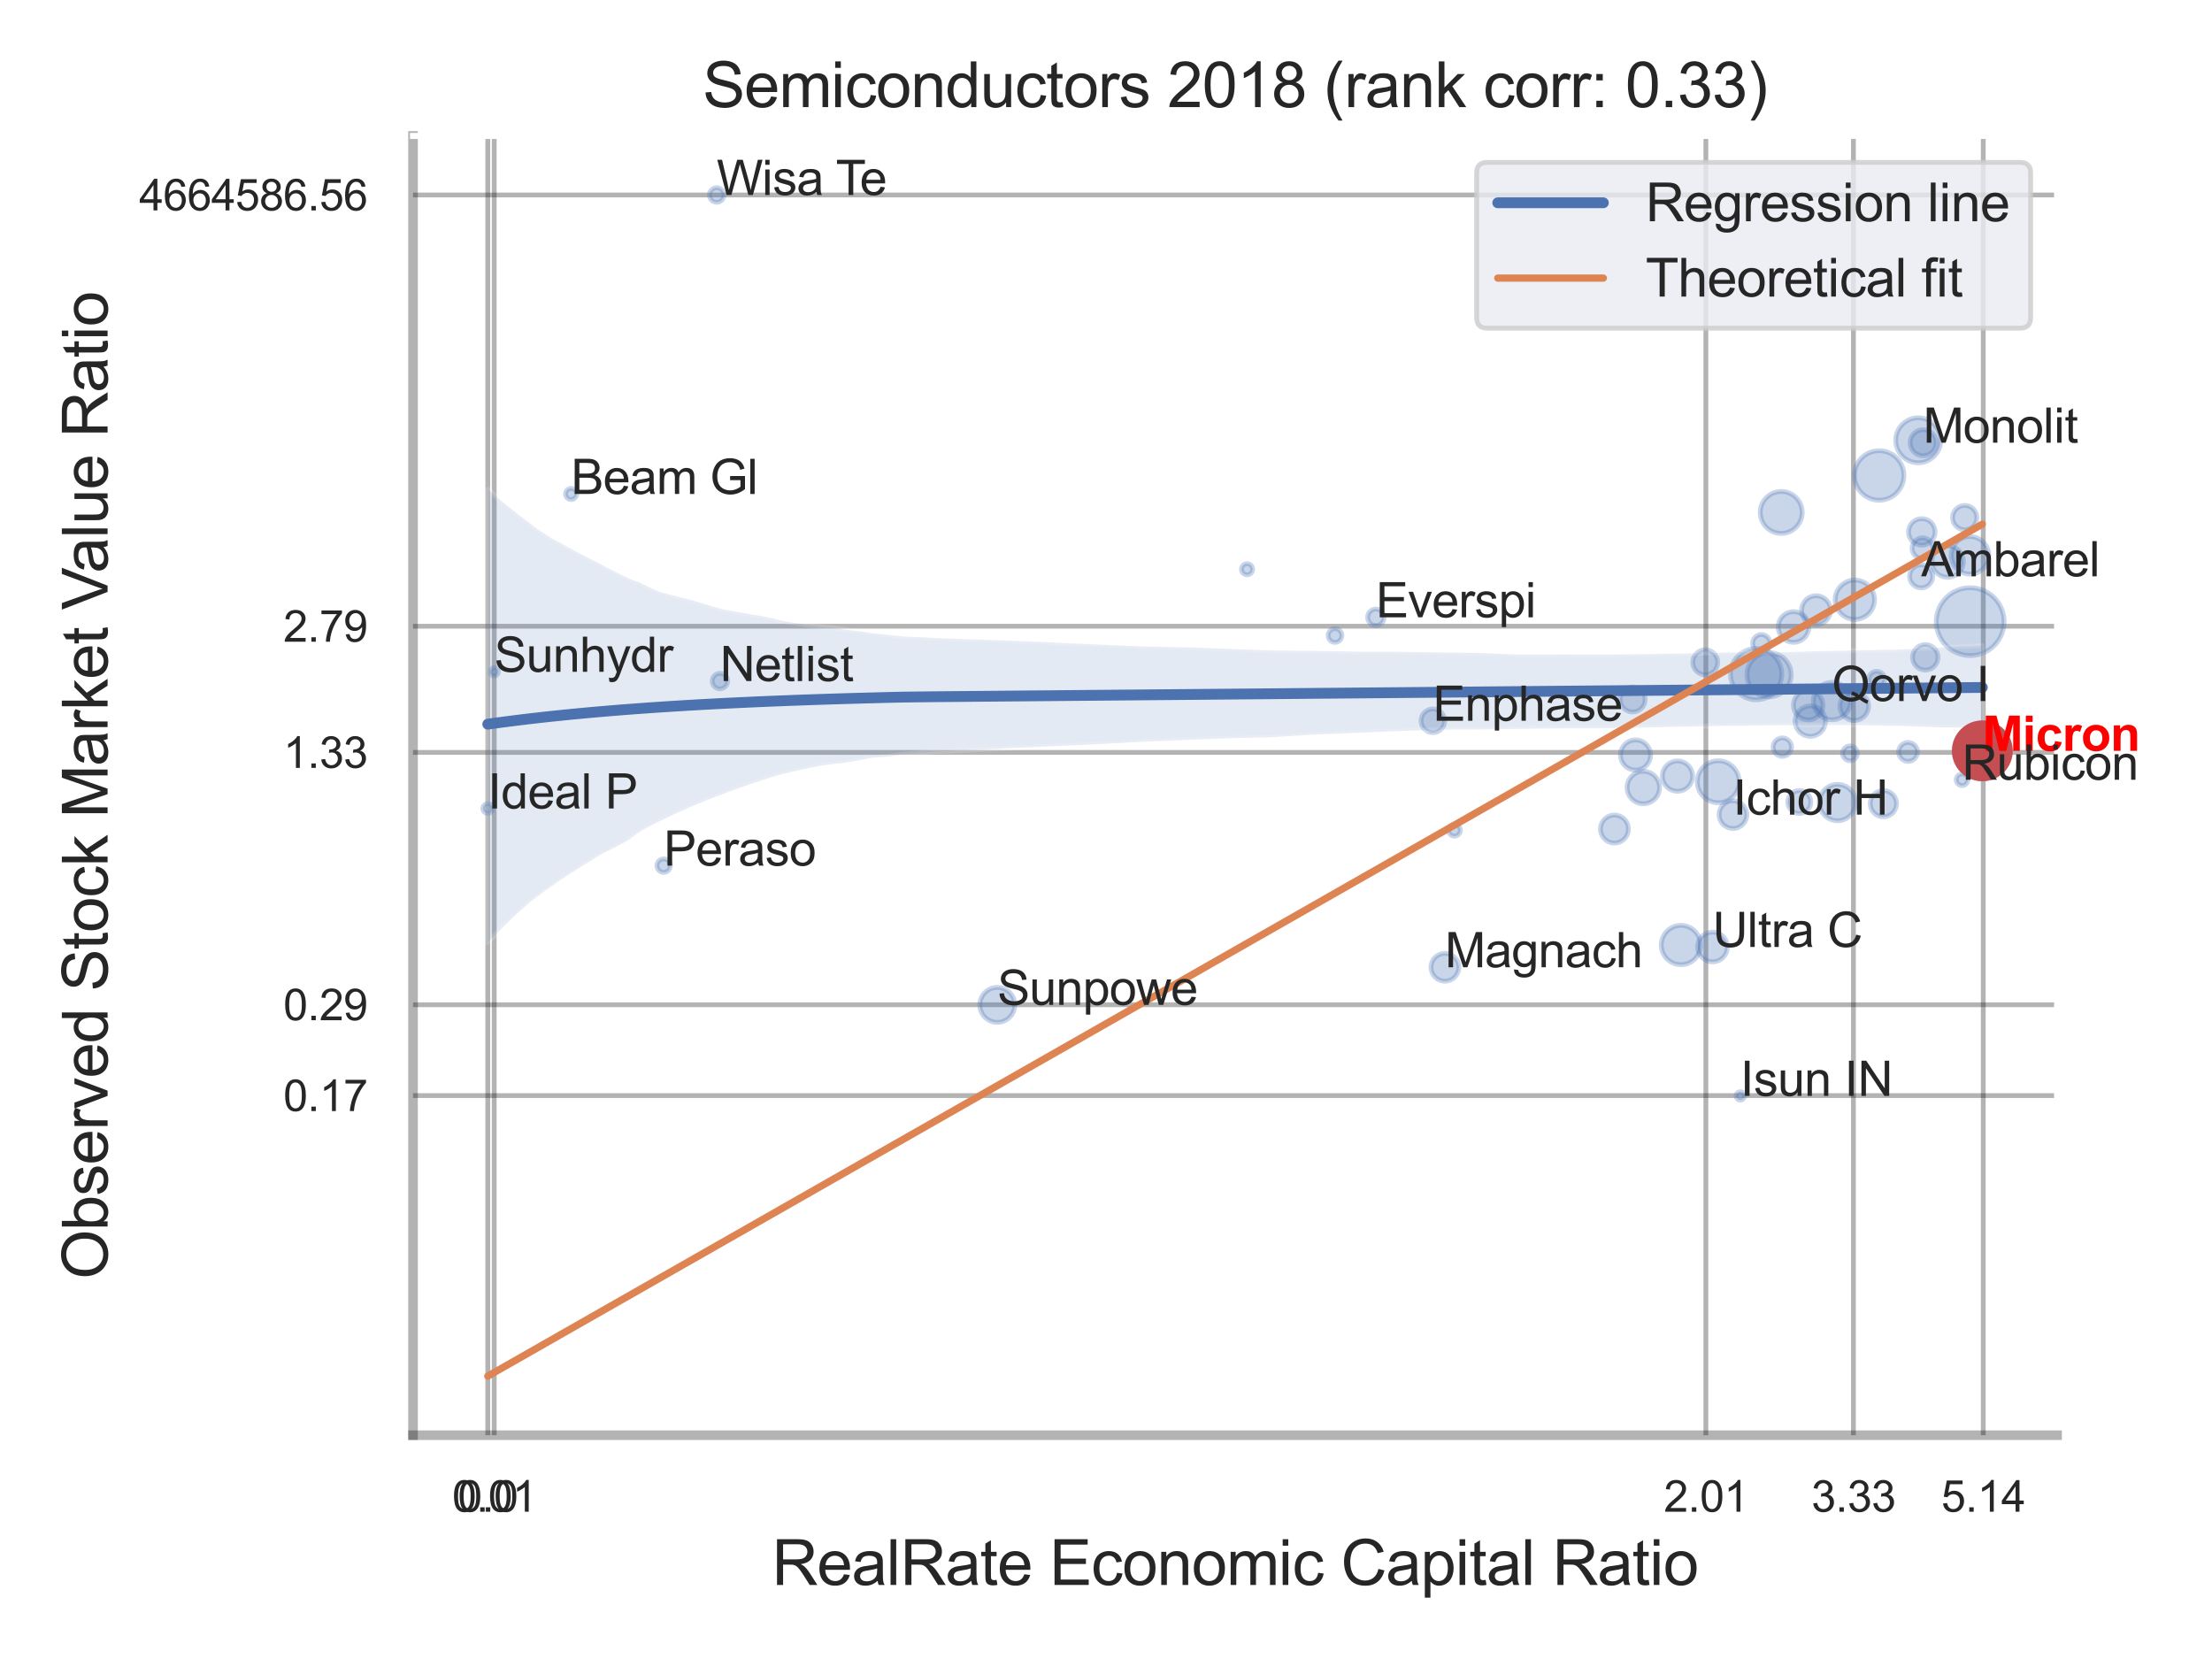 <?xml version="1.0" encoding="utf-8" standalone="no"?>
<!DOCTYPE svg PUBLIC "-//W3C//DTD SVG 1.1//EN"
  "http://www.w3.org/Graphics/SVG/1.1/DTD/svg11.dtd">
<svg xmlns:xlink="http://www.w3.org/1999/xlink" width="460.8pt" height="345.6pt" viewBox="0 0 460.8 345.6" xmlns="http://www.w3.org/2000/svg" version="1.1">
 <defs>
  <style type="text/css">*{stroke-linejoin: round; stroke-linecap: butt}</style>
 </defs>
 <g id="figure_1">
  <g id="patch_1">
   <path d="M 0 345.6 
L 460.8 345.6 
L 460.8 0 
L 0 0 
z
" style="fill: #ffffff"/>
  </g>
  <g id="axes_1">
   <g id="patch_2">
    <path d="M 86.04 298.98 
L 428.523 298.98 
L 428.523 28.32 
L 86.04 28.32 
z
" style="fill: #ffffff"/>
   </g>
   <g id="matplotlib.axis_1">
    <g id="xtick_1">
     <g id="line2d_1">
      <path d="M 101.62 298.98 
L 101.62 28.32 
" clip-path="url(#pa3c03e2e99)" style="fill: none; stroke: #000000; stroke-opacity: 0.3; stroke-linecap: round"/>
     </g>
     <g id="text_1">
      <!-- 0.0 -->
      <g style="fill: #262626" transform="translate(95.365 314.922) scale(0.09 -0.09)">
       <defs>
        <path id="ArialMT-30" d="M 266 2259 
Q 266 3072 433 3567 
Q 600 4063 929 4331 
Q 1259 4600 1759 4600 
Q 2128 4600 2406 4451 
Q 2684 4303 2865 4023 
Q 3047 3744 3150 3342 
Q 3253 2941 3253 2259 
Q 3253 1453 3087 958 
Q 2922 463 2592 192 
Q 2263 -78 1759 -78 
Q 1097 -78 719 397 
Q 266 969 266 2259 
z
M 844 2259 
Q 844 1131 1108 757 
Q 1372 384 1759 384 
Q 2147 384 2411 759 
Q 2675 1134 2675 2259 
Q 2675 3391 2411 3762 
Q 2147 4134 1753 4134 
Q 1366 4134 1134 3806 
Q 844 3388 844 2259 
z
" transform="scale(0.016)"/>
        <path id="ArialMT-2e" d="M 581 0 
L 581 641 
L 1222 641 
L 1222 0 
L 581 0 
z
" transform="scale(0.016)"/>
       </defs>
       <use xlink:href="#ArialMT-30"/>
       <use xlink:href="#ArialMT-2e" x="55.615"/>
       <use xlink:href="#ArialMT-30" x="83.398"/>
      </g>
     </g>
    </g>
    <g id="xtick_2">
     <g id="line2d_2">
      <path d="M 102.954 298.98 
L 102.954 28.32 
" clip-path="url(#pa3c03e2e99)" style="fill: none; stroke: #000000; stroke-opacity: 0.3; stroke-linecap: round"/>
     </g>
     <g id="text_2">
      <!-- 0.01 -->
      <g style="fill: #262626" transform="translate(94.197 314.922) scale(0.09 -0.09)">
       <defs>
        <path id="ArialMT-31" d="M 2384 0 
L 1822 0 
L 1822 3584 
Q 1619 3391 1289 3197 
Q 959 3003 697 2906 
L 697 3450 
Q 1169 3672 1522 3987 
Q 1875 4303 2022 4600 
L 2384 4600 
L 2384 0 
z
" transform="scale(0.016)"/>
       </defs>
       <use xlink:href="#ArialMT-30"/>
       <use xlink:href="#ArialMT-2e" x="55.615"/>
       <use xlink:href="#ArialMT-30" x="83.398"/>
       <use xlink:href="#ArialMT-31" x="139.014"/>
      </g>
     </g>
    </g>
    <g id="xtick_3">
     <g id="line2d_3">
      <path d="M 355.364 298.98 
L 355.364 28.32 
" clip-path="url(#pa3c03e2e99)" style="fill: none; stroke: #000000; stroke-opacity: 0.3; stroke-linecap: round"/>
     </g>
     <g id="text_3">
      <!-- 2.01 -->
      <g style="fill: #262626" transform="translate(346.606 314.922) scale(0.09 -0.09)">
       <defs>
        <path id="ArialMT-32" d="M 3222 541 
L 3222 0 
L 194 0 
Q 188 203 259 391 
Q 375 700 629 1000 
Q 884 1300 1366 1694 
Q 2113 2306 2375 2664 
Q 2638 3022 2638 3341 
Q 2638 3675 2398 3904 
Q 2159 4134 1775 4134 
Q 1369 4134 1125 3890 
Q 881 3647 878 3216 
L 300 3275 
Q 359 3922 746 4261 
Q 1134 4600 1788 4600 
Q 2447 4600 2831 4234 
Q 3216 3869 3216 3328 
Q 3216 3053 3103 2787 
Q 2991 2522 2730 2228 
Q 2469 1934 1863 1422 
Q 1356 997 1212 845 
Q 1069 694 975 541 
L 3222 541 
z
" transform="scale(0.016)"/>
       </defs>
       <use xlink:href="#ArialMT-32"/>
       <use xlink:href="#ArialMT-2e" x="55.615"/>
       <use xlink:href="#ArialMT-30" x="83.398"/>
       <use xlink:href="#ArialMT-31" x="139.014"/>
      </g>
     </g>
    </g>
    <g id="xtick_4">
     <g id="line2d_4">
      <path d="M 386.102 298.98 
L 386.102 28.32 
" clip-path="url(#pa3c03e2e99)" style="fill: none; stroke: #000000; stroke-opacity: 0.3; stroke-linecap: round"/>
     </g>
     <g id="text_4">
      <!-- 3.33 -->
      <g style="fill: #262626" transform="translate(377.344 314.922) scale(0.09 -0.09)">
       <defs>
        <path id="ArialMT-33" d="M 269 1209 
L 831 1284 
Q 928 806 1161 595 
Q 1394 384 1728 384 
Q 2125 384 2398 659 
Q 2672 934 2672 1341 
Q 2672 1728 2419 1979 
Q 2166 2231 1775 2231 
Q 1616 2231 1378 2169 
L 1441 2663 
Q 1497 2656 1531 2656 
Q 1891 2656 2178 2843 
Q 2466 3031 2466 3422 
Q 2466 3731 2256 3934 
Q 2047 4138 1716 4138 
Q 1388 4138 1169 3931 
Q 950 3725 888 3313 
L 325 3413 
Q 428 3978 793 4289 
Q 1159 4600 1703 4600 
Q 2078 4600 2393 4439 
Q 2709 4278 2876 4000 
Q 3044 3722 3044 3409 
Q 3044 3113 2884 2869 
Q 2725 2625 2413 2481 
Q 2819 2388 3044 2092 
Q 3269 1797 3269 1353 
Q 3269 753 2831 336 
Q 2394 -81 1725 -81 
Q 1122 -81 723 278 
Q 325 638 269 1209 
z
" transform="scale(0.016)"/>
       </defs>
       <use xlink:href="#ArialMT-33"/>
       <use xlink:href="#ArialMT-2e" x="55.615"/>
       <use xlink:href="#ArialMT-33" x="83.398"/>
       <use xlink:href="#ArialMT-33" x="139.014"/>
      </g>
     </g>
    </g>
    <g id="xtick_5">
     <g id="line2d_5">
      <path d="M 413.151 298.98 
L 413.151 28.32 
" clip-path="url(#pa3c03e2e99)" style="fill: none; stroke: #000000; stroke-opacity: 0.3; stroke-linecap: round"/>
     </g>
     <g id="text_5">
      <!-- 5.14 -->
      <g style="fill: #262626" transform="translate(404.393 314.922) scale(0.09 -0.09)">
       <defs>
        <path id="ArialMT-35" d="M 266 1200 
L 856 1250 
Q 922 819 1161 601 
Q 1400 384 1738 384 
Q 2144 384 2425 690 
Q 2706 997 2706 1503 
Q 2706 1984 2436 2262 
Q 2166 2541 1728 2541 
Q 1456 2541 1237 2417 
Q 1019 2294 894 2097 
L 366 2166 
L 809 4519 
L 3088 4519 
L 3088 3981 
L 1259 3981 
L 1013 2750 
Q 1425 3038 1878 3038 
Q 2478 3038 2890 2622 
Q 3303 2206 3303 1553 
Q 3303 931 2941 478 
Q 2500 -78 1738 -78 
Q 1113 -78 717 272 
Q 322 622 266 1200 
z
" transform="scale(0.016)"/>
        <path id="ArialMT-34" d="M 2069 0 
L 2069 1097 
L 81 1097 
L 81 1613 
L 2172 4581 
L 2631 4581 
L 2631 1613 
L 3250 1613 
L 3250 1097 
L 2631 1097 
L 2631 0 
L 2069 0 
z
M 2069 1613 
L 2069 3678 
L 634 1613 
L 2069 1613 
z
" transform="scale(0.016)"/>
       </defs>
       <use xlink:href="#ArialMT-35"/>
       <use xlink:href="#ArialMT-2e" x="55.615"/>
       <use xlink:href="#ArialMT-31" x="83.398"/>
       <use xlink:href="#ArialMT-34" x="139.014"/>
      </g>
     </g>
    </g>
    <g id="xtick_6"/>
    <g id="xtick_7"/>
    <g id="xtick_8"/>
    <g id="text_6">
     <!-- RealRate Economic Capital Ratio -->
     <g style="fill: #262626" transform="translate(160.823 330.174) scale(0.13 -0.13)">
      <defs>
       <path id="ArialMT-52" d="M 503 0 
L 503 4581 
L 2534 4581 
Q 3147 4581 3465 4457 
Q 3784 4334 3975 4021 
Q 4166 3709 4166 3331 
Q 4166 2844 3850 2509 
Q 3534 2175 2875 2084 
Q 3116 1969 3241 1856 
Q 3506 1613 3744 1247 
L 4541 0 
L 3778 0 
L 3172 953 
Q 2906 1366 2734 1584 
Q 2563 1803 2427 1890 
Q 2291 1978 2150 2013 
Q 2047 2034 1813 2034 
L 1109 2034 
L 1109 0 
L 503 0 
z
M 1109 2559 
L 2413 2559 
Q 2828 2559 3062 2645 
Q 3297 2731 3419 2920 
Q 3541 3109 3541 3331 
Q 3541 3656 3305 3865 
Q 3069 4075 2559 4075 
L 1109 4075 
L 1109 2559 
z
" transform="scale(0.016)"/>
       <path id="ArialMT-65" d="M 2694 1069 
L 3275 997 
Q 3138 488 2766 206 
Q 2394 -75 1816 -75 
Q 1088 -75 661 373 
Q 234 822 234 1631 
Q 234 2469 665 2931 
Q 1097 3394 1784 3394 
Q 2450 3394 2872 2941 
Q 3294 2488 3294 1666 
Q 3294 1616 3291 1516 
L 816 1516 
Q 847 969 1125 678 
Q 1403 388 1819 388 
Q 2128 388 2347 550 
Q 2566 713 2694 1069 
z
M 847 1978 
L 2700 1978 
Q 2663 2397 2488 2606 
Q 2219 2931 1791 2931 
Q 1403 2931 1139 2672 
Q 875 2413 847 1978 
z
" transform="scale(0.016)"/>
       <path id="ArialMT-61" d="M 2588 409 
Q 2275 144 1986 34 
Q 1697 -75 1366 -75 
Q 819 -75 525 192 
Q 231 459 231 875 
Q 231 1119 342 1320 
Q 453 1522 633 1644 
Q 813 1766 1038 1828 
Q 1203 1872 1538 1913 
Q 2219 1994 2541 2106 
Q 2544 2222 2544 2253 
Q 2544 2597 2384 2738 
Q 2169 2928 1744 2928 
Q 1347 2928 1158 2789 
Q 969 2650 878 2297 
L 328 2372 
Q 403 2725 575 2942 
Q 747 3159 1072 3276 
Q 1397 3394 1825 3394 
Q 2250 3394 2515 3294 
Q 2781 3194 2906 3042 
Q 3031 2891 3081 2659 
Q 3109 2516 3109 2141 
L 3109 1391 
Q 3109 606 3145 398 
Q 3181 191 3288 0 
L 2700 0 
Q 2613 175 2588 409 
z
M 2541 1666 
Q 2234 1541 1622 1453 
Q 1275 1403 1131 1340 
Q 988 1278 909 1158 
Q 831 1038 831 891 
Q 831 666 1001 516 
Q 1172 366 1500 366 
Q 1825 366 2078 508 
Q 2331 650 2450 897 
Q 2541 1088 2541 1459 
L 2541 1666 
z
" transform="scale(0.016)"/>
       <path id="ArialMT-6c" d="M 409 0 
L 409 4581 
L 972 4581 
L 972 0 
L 409 0 
z
" transform="scale(0.016)"/>
       <path id="ArialMT-74" d="M 1650 503 
L 1731 6 
Q 1494 -44 1306 -44 
Q 1000 -44 831 53 
Q 663 150 594 308 
Q 525 466 525 972 
L 525 2881 
L 113 2881 
L 113 3319 
L 525 3319 
L 525 4141 
L 1084 4478 
L 1084 3319 
L 1650 3319 
L 1650 2881 
L 1084 2881 
L 1084 941 
Q 1084 700 1114 631 
Q 1144 563 1211 522 
Q 1278 481 1403 481 
Q 1497 481 1650 503 
z
" transform="scale(0.016)"/>
       <path id="ArialMT-20" transform="scale(0.016)"/>
       <path id="ArialMT-45" d="M 506 0 
L 506 4581 
L 3819 4581 
L 3819 4041 
L 1113 4041 
L 1113 2638 
L 3647 2638 
L 3647 2100 
L 1113 2100 
L 1113 541 
L 3925 541 
L 3925 0 
L 506 0 
z
" transform="scale(0.016)"/>
       <path id="ArialMT-63" d="M 2588 1216 
L 3141 1144 
Q 3050 572 2676 248 
Q 2303 -75 1759 -75 
Q 1078 -75 664 370 
Q 250 816 250 1647 
Q 250 2184 428 2587 
Q 606 2991 970 3192 
Q 1334 3394 1763 3394 
Q 2303 3394 2647 3120 
Q 2991 2847 3088 2344 
L 2541 2259 
Q 2463 2594 2264 2762 
Q 2066 2931 1784 2931 
Q 1359 2931 1093 2626 
Q 828 2322 828 1663 
Q 828 994 1084 691 
Q 1341 388 1753 388 
Q 2084 388 2306 591 
Q 2528 794 2588 1216 
z
" transform="scale(0.016)"/>
       <path id="ArialMT-6f" d="M 213 1659 
Q 213 2581 725 3025 
Q 1153 3394 1769 3394 
Q 2453 3394 2887 2945 
Q 3322 2497 3322 1706 
Q 3322 1066 3130 698 
Q 2938 331 2570 128 
Q 2203 -75 1769 -75 
Q 1072 -75 642 372 
Q 213 819 213 1659 
z
M 791 1659 
Q 791 1022 1069 705 
Q 1347 388 1769 388 
Q 2188 388 2466 706 
Q 2744 1025 2744 1678 
Q 2744 2294 2464 2611 
Q 2184 2928 1769 2928 
Q 1347 2928 1069 2612 
Q 791 2297 791 1659 
z
" transform="scale(0.016)"/>
       <path id="ArialMT-6e" d="M 422 0 
L 422 3319 
L 928 3319 
L 928 2847 
Q 1294 3394 1984 3394 
Q 2284 3394 2536 3286 
Q 2788 3178 2913 3003 
Q 3038 2828 3088 2588 
Q 3119 2431 3119 2041 
L 3119 0 
L 2556 0 
L 2556 2019 
Q 2556 2363 2490 2533 
Q 2425 2703 2258 2804 
Q 2091 2906 1866 2906 
Q 1506 2906 1245 2678 
Q 984 2450 984 1813 
L 984 0 
L 422 0 
z
" transform="scale(0.016)"/>
       <path id="ArialMT-6d" d="M 422 0 
L 422 3319 
L 925 3319 
L 925 2853 
Q 1081 3097 1340 3245 
Q 1600 3394 1931 3394 
Q 2300 3394 2536 3241 
Q 2772 3088 2869 2813 
Q 3263 3394 3894 3394 
Q 4388 3394 4653 3120 
Q 4919 2847 4919 2278 
L 4919 0 
L 4359 0 
L 4359 2091 
Q 4359 2428 4304 2576 
Q 4250 2725 4106 2815 
Q 3963 2906 3769 2906 
Q 3419 2906 3187 2673 
Q 2956 2441 2956 1928 
L 2956 0 
L 2394 0 
L 2394 2156 
Q 2394 2531 2256 2718 
Q 2119 2906 1806 2906 
Q 1569 2906 1367 2781 
Q 1166 2656 1075 2415 
Q 984 2175 984 1722 
L 984 0 
L 422 0 
z
" transform="scale(0.016)"/>
       <path id="ArialMT-69" d="M 425 3934 
L 425 4581 
L 988 4581 
L 988 3934 
L 425 3934 
z
M 425 0 
L 425 3319 
L 988 3319 
L 988 0 
L 425 0 
z
" transform="scale(0.016)"/>
       <path id="ArialMT-43" d="M 3763 1606 
L 4369 1453 
Q 4178 706 3683 314 
Q 3188 -78 2472 -78 
Q 1731 -78 1267 223 
Q 803 525 561 1097 
Q 319 1669 319 2325 
Q 319 3041 592 3573 
Q 866 4106 1370 4382 
Q 1875 4659 2481 4659 
Q 3169 4659 3637 4309 
Q 4106 3959 4291 3325 
L 3694 3184 
Q 3534 3684 3231 3912 
Q 2928 4141 2469 4141 
Q 1941 4141 1586 3887 
Q 1231 3634 1087 3207 
Q 944 2781 944 2328 
Q 944 1744 1114 1308 
Q 1284 872 1643 656 
Q 2003 441 2422 441 
Q 2931 441 3284 734 
Q 3638 1028 3763 1606 
z
" transform="scale(0.016)"/>
       <path id="ArialMT-70" d="M 422 -1272 
L 422 3319 
L 934 3319 
L 934 2888 
Q 1116 3141 1344 3267 
Q 1572 3394 1897 3394 
Q 2322 3394 2647 3175 
Q 2972 2956 3137 2557 
Q 3303 2159 3303 1684 
Q 3303 1175 3120 767 
Q 2938 359 2589 142 
Q 2241 -75 1856 -75 
Q 1575 -75 1351 44 
Q 1128 163 984 344 
L 984 -1272 
L 422 -1272 
z
M 931 1641 
Q 931 1000 1190 694 
Q 1450 388 1819 388 
Q 2194 388 2461 705 
Q 2728 1022 2728 1688 
Q 2728 2322 2467 2637 
Q 2206 2953 1844 2953 
Q 1484 2953 1207 2617 
Q 931 2281 931 1641 
z
" transform="scale(0.016)"/>
      </defs>
      <use xlink:href="#ArialMT-52"/>
      <use xlink:href="#ArialMT-65" x="72.217"/>
      <use xlink:href="#ArialMT-61" x="127.832"/>
      <use xlink:href="#ArialMT-6c" x="183.447"/>
      <use xlink:href="#ArialMT-52" x="205.664"/>
      <use xlink:href="#ArialMT-61" x="277.881"/>
      <use xlink:href="#ArialMT-74" x="333.496"/>
      <use xlink:href="#ArialMT-65" x="361.279"/>
      <use xlink:href="#ArialMT-20" x="416.895"/>
      <use xlink:href="#ArialMT-45" x="444.678"/>
      <use xlink:href="#ArialMT-63" x="511.377"/>
      <use xlink:href="#ArialMT-6f" x="561.377"/>
      <use xlink:href="#ArialMT-6e" x="616.992"/>
      <use xlink:href="#ArialMT-6f" x="672.607"/>
      <use xlink:href="#ArialMT-6d" x="728.223"/>
      <use xlink:href="#ArialMT-69" x="811.523"/>
      <use xlink:href="#ArialMT-63" x="833.74"/>
      <use xlink:href="#ArialMT-20" x="883.74"/>
      <use xlink:href="#ArialMT-43" x="911.523"/>
      <use xlink:href="#ArialMT-61" x="983.74"/>
      <use xlink:href="#ArialMT-70" x="1039.355"/>
      <use xlink:href="#ArialMT-69" x="1094.971"/>
      <use xlink:href="#ArialMT-74" x="1117.188"/>
      <use xlink:href="#ArialMT-61" x="1144.971"/>
      <use xlink:href="#ArialMT-6c" x="1200.586"/>
      <use xlink:href="#ArialMT-20" x="1222.803"/>
      <use xlink:href="#ArialMT-52" x="1250.586"/>
      <use xlink:href="#ArialMT-61" x="1322.803"/>
      <use xlink:href="#ArialMT-74" x="1378.418"/>
      <use xlink:href="#ArialMT-69" x="1406.201"/>
      <use xlink:href="#ArialMT-6f" x="1428.418"/>
     </g>
    </g>
   </g>
   <g id="matplotlib.axis_2">
    <g id="ytick_1">
     <g id="line2d_6">
      <path d="M 86.04 228.231 
L 428.523 228.231 
" clip-path="url(#pa3c03e2e99)" style="fill: none; stroke: #000000; stroke-opacity: 0.3; stroke-linecap: round"/>
     </g>
     <g id="text_7">
      <!-- 0.17 -->
      <g style="fill: #262626" transform="translate(59.025 231.452) scale(0.09 -0.09)">
       <defs>
        <path id="ArialMT-37" d="M 303 3981 
L 303 4522 
L 3269 4522 
L 3269 4084 
Q 2831 3619 2401 2847 
Q 1972 2075 1738 1259 
Q 1569 684 1522 0 
L 944 0 
Q 953 541 1156 1306 
Q 1359 2072 1739 2783 
Q 2119 3494 2547 3981 
L 303 3981 
z
" transform="scale(0.016)"/>
       </defs>
       <use xlink:href="#ArialMT-30"/>
       <use xlink:href="#ArialMT-2e" x="55.615"/>
       <use xlink:href="#ArialMT-31" x="83.398"/>
       <use xlink:href="#ArialMT-37" x="139.014"/>
      </g>
     </g>
    </g>
    <g id="ytick_2">
     <g id="line2d_7">
      <path d="M 86.04 209.307 
L 428.523 209.307 
" clip-path="url(#pa3c03e2e99)" style="fill: none; stroke: #000000; stroke-opacity: 0.3; stroke-linecap: round"/>
     </g>
     <g id="text_8">
      <!-- 0.29 -->
      <g style="fill: #262626" transform="translate(59.025 212.528) scale(0.09 -0.09)">
       <defs>
        <path id="ArialMT-39" d="M 350 1059 
L 891 1109 
Q 959 728 1153 556 
Q 1347 384 1650 384 
Q 1909 384 2104 503 
Q 2300 622 2425 820 
Q 2550 1019 2634 1356 
Q 2719 1694 2719 2044 
Q 2719 2081 2716 2156 
Q 2547 1888 2255 1720 
Q 1963 1553 1622 1553 
Q 1053 1553 659 1965 
Q 266 2378 266 3053 
Q 266 3750 677 4175 
Q 1088 4600 1706 4600 
Q 2153 4600 2523 4359 
Q 2894 4119 3086 3673 
Q 3278 3228 3278 2384 
Q 3278 1506 3087 986 
Q 2897 466 2520 194 
Q 2144 -78 1638 -78 
Q 1100 -78 759 220 
Q 419 519 350 1059 
z
M 2653 3081 
Q 2653 3566 2395 3850 
Q 2138 4134 1775 4134 
Q 1400 4134 1122 3828 
Q 844 3522 844 3034 
Q 844 2597 1108 2323 
Q 1372 2050 1759 2050 
Q 2150 2050 2401 2323 
Q 2653 2597 2653 3081 
z
" transform="scale(0.016)"/>
       </defs>
       <use xlink:href="#ArialMT-30"/>
       <use xlink:href="#ArialMT-2e" x="55.615"/>
       <use xlink:href="#ArialMT-32" x="83.398"/>
       <use xlink:href="#ArialMT-39" x="139.014"/>
      </g>
     </g>
    </g>
    <g id="ytick_3">
     <g id="line2d_8">
      <path d="M 86.04 156.74 
L 428.523 156.74 
" clip-path="url(#pa3c03e2e99)" style="fill: none; stroke: #000000; stroke-opacity: 0.3; stroke-linecap: round"/>
     </g>
     <g id="text_9">
      <!-- 1.33 -->
      <g style="fill: #262626" transform="translate(59.025 159.961) scale(0.09 -0.09)">
       <use xlink:href="#ArialMT-31"/>
       <use xlink:href="#ArialMT-2e" x="55.615"/>
       <use xlink:href="#ArialMT-33" x="83.398"/>
       <use xlink:href="#ArialMT-33" x="139.014"/>
      </g>
     </g>
    </g>
    <g id="ytick_4">
     <g id="line2d_9">
      <path d="M 86.04 130.457 
L 428.523 130.457 
" clip-path="url(#pa3c03e2e99)" style="fill: none; stroke: #000000; stroke-opacity: 0.3; stroke-linecap: round"/>
     </g>
     <g id="text_10">
      <!-- 2.79 -->
      <g style="fill: #262626" transform="translate(59.025 133.678) scale(0.09 -0.09)">
       <use xlink:href="#ArialMT-32"/>
       <use xlink:href="#ArialMT-2e" x="55.615"/>
       <use xlink:href="#ArialMT-37" x="83.398"/>
       <use xlink:href="#ArialMT-39" x="139.014"/>
      </g>
     </g>
    </g>
    <g id="ytick_5">
     <g id="line2d_10">
      <path d="M 86.04 40.615 
L 428.523 40.615 
" clip-path="url(#pa3c03e2e99)" style="fill: none; stroke: #000000; stroke-opacity: 0.3; stroke-linecap: round"/>
     </g>
     <g id="text_11">
      <!-- 4664586.56 -->
      <g style="fill: #262626" transform="translate(28.996 43.836) scale(0.09 -0.09)">
       <defs>
        <path id="ArialMT-36" d="M 3184 3459 
L 2625 3416 
Q 2550 3747 2413 3897 
Q 2184 4138 1850 4138 
Q 1581 4138 1378 3988 
Q 1113 3794 959 3422 
Q 806 3050 800 2363 
Q 1003 2672 1297 2822 
Q 1591 2972 1913 2972 
Q 2475 2972 2870 2558 
Q 3266 2144 3266 1488 
Q 3266 1056 3080 686 
Q 2894 316 2569 119 
Q 2244 -78 1831 -78 
Q 1128 -78 684 439 
Q 241 956 241 2144 
Q 241 3472 731 4075 
Q 1159 4600 1884 4600 
Q 2425 4600 2770 4297 
Q 3116 3994 3184 3459 
z
M 888 1484 
Q 888 1194 1011 928 
Q 1134 663 1356 523 
Q 1578 384 1822 384 
Q 2178 384 2434 671 
Q 2691 959 2691 1453 
Q 2691 1928 2437 2201 
Q 2184 2475 1800 2475 
Q 1419 2475 1153 2201 
Q 888 1928 888 1484 
z
" transform="scale(0.016)"/>
        <path id="ArialMT-38" d="M 1131 2484 
Q 781 2613 612 2850 
Q 444 3088 444 3419 
Q 444 3919 803 4259 
Q 1163 4600 1759 4600 
Q 2359 4600 2725 4251 
Q 3091 3903 3091 3403 
Q 3091 3084 2923 2848 
Q 2756 2613 2416 2484 
Q 2838 2347 3058 2040 
Q 3278 1734 3278 1309 
Q 3278 722 2862 322 
Q 2447 -78 1769 -78 
Q 1091 -78 675 323 
Q 259 725 259 1325 
Q 259 1772 486 2073 
Q 713 2375 1131 2484 
z
M 1019 3438 
Q 1019 3113 1228 2906 
Q 1438 2700 1772 2700 
Q 2097 2700 2305 2904 
Q 2513 3109 2513 3406 
Q 2513 3716 2298 3927 
Q 2084 4138 1766 4138 
Q 1444 4138 1231 3931 
Q 1019 3725 1019 3438 
z
M 838 1322 
Q 838 1081 952 856 
Q 1066 631 1291 507 
Q 1516 384 1775 384 
Q 2178 384 2440 643 
Q 2703 903 2703 1303 
Q 2703 1709 2433 1975 
Q 2163 2241 1756 2241 
Q 1359 2241 1098 1978 
Q 838 1716 838 1322 
z
" transform="scale(0.016)"/>
       </defs>
       <use xlink:href="#ArialMT-34"/>
       <use xlink:href="#ArialMT-36" x="55.615"/>
       <use xlink:href="#ArialMT-36" x="111.23"/>
       <use xlink:href="#ArialMT-34" x="166.846"/>
       <use xlink:href="#ArialMT-35" x="222.461"/>
       <use xlink:href="#ArialMT-38" x="278.076"/>
       <use xlink:href="#ArialMT-36" x="333.691"/>
       <use xlink:href="#ArialMT-2e" x="389.307"/>
       <use xlink:href="#ArialMT-35" x="417.09"/>
       <use xlink:href="#ArialMT-36" x="472.705"/>
      </g>
     </g>
    </g>
    <g id="ytick_6"/>
    <g id="ytick_7"/>
    <g id="ytick_8"/>
    <g id="ytick_9"/>
    <g id="ytick_10"/>
    <g id="text_12">
     <!-- Observed Stock Market Value Ratio -->
     <g style="fill: #262626" transform="translate(22.412 266.489) rotate(-90) scale(0.13 -0.13)">
      <defs>
       <path id="ArialMT-4f" d="M 309 2231 
Q 309 3372 921 4017 
Q 1534 4663 2503 4663 
Q 3138 4663 3647 4359 
Q 4156 4056 4423 3514 
Q 4691 2972 4691 2284 
Q 4691 1588 4409 1038 
Q 4128 488 3612 205 
Q 3097 -78 2500 -78 
Q 1853 -78 1343 234 
Q 834 547 571 1087 
Q 309 1628 309 2231 
z
M 934 2222 
Q 934 1394 1379 917 
Q 1825 441 2497 441 
Q 3181 441 3623 922 
Q 4066 1403 4066 2288 
Q 4066 2847 3877 3264 
Q 3688 3681 3323 3911 
Q 2959 4141 2506 4141 
Q 1863 4141 1398 3698 
Q 934 3256 934 2222 
z
" transform="scale(0.016)"/>
       <path id="ArialMT-62" d="M 941 0 
L 419 0 
L 419 4581 
L 981 4581 
L 981 2947 
Q 1338 3394 1891 3394 
Q 2197 3394 2470 3270 
Q 2744 3147 2920 2923 
Q 3097 2700 3197 2384 
Q 3297 2069 3297 1709 
Q 3297 856 2875 390 
Q 2453 -75 1863 -75 
Q 1275 -75 941 416 
L 941 0 
z
M 934 1684 
Q 934 1088 1097 822 
Q 1363 388 1816 388 
Q 2184 388 2453 708 
Q 2722 1028 2722 1663 
Q 2722 2313 2464 2622 
Q 2206 2931 1841 2931 
Q 1472 2931 1203 2611 
Q 934 2291 934 1684 
z
" transform="scale(0.016)"/>
       <path id="ArialMT-73" d="M 197 991 
L 753 1078 
Q 800 744 1014 566 
Q 1228 388 1613 388 
Q 2000 388 2187 545 
Q 2375 703 2375 916 
Q 2375 1106 2209 1216 
Q 2094 1291 1634 1406 
Q 1016 1563 777 1677 
Q 538 1791 414 1992 
Q 291 2194 291 2438 
Q 291 2659 392 2848 
Q 494 3038 669 3163 
Q 800 3259 1026 3326 
Q 1253 3394 1513 3394 
Q 1903 3394 2198 3281 
Q 2494 3169 2634 2976 
Q 2775 2784 2828 2463 
L 2278 2388 
Q 2241 2644 2061 2787 
Q 1881 2931 1553 2931 
Q 1166 2931 1000 2803 
Q 834 2675 834 2503 
Q 834 2394 903 2306 
Q 972 2216 1119 2156 
Q 1203 2125 1616 2013 
Q 2213 1853 2448 1751 
Q 2684 1650 2818 1456 
Q 2953 1263 2953 975 
Q 2953 694 2789 445 
Q 2625 197 2315 61 
Q 2006 -75 1616 -75 
Q 969 -75 630 194 
Q 291 463 197 991 
z
" transform="scale(0.016)"/>
       <path id="ArialMT-72" d="M 416 0 
L 416 3319 
L 922 3319 
L 922 2816 
Q 1116 3169 1280 3281 
Q 1444 3394 1641 3394 
Q 1925 3394 2219 3213 
L 2025 2691 
Q 1819 2813 1613 2813 
Q 1428 2813 1281 2702 
Q 1134 2591 1072 2394 
Q 978 2094 978 1738 
L 978 0 
L 416 0 
z
" transform="scale(0.016)"/>
       <path id="ArialMT-76" d="M 1344 0 
L 81 3319 
L 675 3319 
L 1388 1331 
Q 1503 1009 1600 663 
Q 1675 925 1809 1294 
L 2547 3319 
L 3125 3319 
L 1869 0 
L 1344 0 
z
" transform="scale(0.016)"/>
       <path id="ArialMT-64" d="M 2575 0 
L 2575 419 
Q 2259 -75 1647 -75 
Q 1250 -75 917 144 
Q 584 363 401 755 
Q 219 1147 219 1656 
Q 219 2153 384 2558 
Q 550 2963 881 3178 
Q 1213 3394 1622 3394 
Q 1922 3394 2156 3267 
Q 2391 3141 2538 2938 
L 2538 4581 
L 3097 4581 
L 3097 0 
L 2575 0 
z
M 797 1656 
Q 797 1019 1065 703 
Q 1334 388 1700 388 
Q 2069 388 2326 689 
Q 2584 991 2584 1609 
Q 2584 2291 2321 2609 
Q 2059 2928 1675 2928 
Q 1300 2928 1048 2622 
Q 797 2316 797 1656 
z
" transform="scale(0.016)"/>
       <path id="ArialMT-53" d="M 288 1472 
L 859 1522 
Q 900 1178 1048 958 
Q 1197 738 1509 602 
Q 1822 466 2213 466 
Q 2559 466 2825 569 
Q 3091 672 3220 851 
Q 3350 1031 3350 1244 
Q 3350 1459 3225 1620 
Q 3100 1781 2813 1891 
Q 2628 1963 1997 2114 
Q 1366 2266 1113 2400 
Q 784 2572 623 2826 
Q 463 3081 463 3397 
Q 463 3744 659 4045 
Q 856 4347 1234 4503 
Q 1613 4659 2075 4659 
Q 2584 4659 2973 4495 
Q 3363 4331 3572 4012 
Q 3781 3694 3797 3291 
L 3216 3247 
Q 3169 3681 2898 3903 
Q 2628 4125 2100 4125 
Q 1550 4125 1298 3923 
Q 1047 3722 1047 3438 
Q 1047 3191 1225 3031 
Q 1400 2872 2139 2705 
Q 2878 2538 3153 2413 
Q 3553 2228 3743 1945 
Q 3934 1663 3934 1294 
Q 3934 928 3725 604 
Q 3516 281 3123 101 
Q 2731 -78 2241 -78 
Q 1619 -78 1198 103 
Q 778 284 539 648 
Q 300 1013 288 1472 
z
" transform="scale(0.016)"/>
       <path id="ArialMT-6b" d="M 425 0 
L 425 4581 
L 988 4581 
L 988 1969 
L 2319 3319 
L 3047 3319 
L 1778 2088 
L 3175 0 
L 2481 0 
L 1384 1697 
L 988 1316 
L 988 0 
L 425 0 
z
" transform="scale(0.016)"/>
       <path id="ArialMT-4d" d="M 475 0 
L 475 4581 
L 1388 4581 
L 2472 1338 
Q 2622 884 2691 659 
Q 2769 909 2934 1394 
L 4031 4581 
L 4847 4581 
L 4847 0 
L 4263 0 
L 4263 3834 
L 2931 0 
L 2384 0 
L 1059 3900 
L 1059 0 
L 475 0 
z
" transform="scale(0.016)"/>
       <path id="ArialMT-56" d="M 1803 0 
L 28 4581 
L 684 4581 
L 1875 1253 
Q 2019 853 2116 503 
Q 2222 878 2363 1253 
L 3600 4581 
L 4219 4581 
L 2425 0 
L 1803 0 
z
" transform="scale(0.016)"/>
       <path id="ArialMT-75" d="M 2597 0 
L 2597 488 
Q 2209 -75 1544 -75 
Q 1250 -75 995 37 
Q 741 150 617 320 
Q 494 491 444 738 
Q 409 903 409 1263 
L 409 3319 
L 972 3319 
L 972 1478 
Q 972 1038 1006 884 
Q 1059 663 1231 536 
Q 1403 409 1656 409 
Q 1909 409 2131 539 
Q 2353 669 2445 892 
Q 2538 1116 2538 1541 
L 2538 3319 
L 3100 3319 
L 3100 0 
L 2597 0 
z
" transform="scale(0.016)"/>
      </defs>
      <use xlink:href="#ArialMT-4f"/>
      <use xlink:href="#ArialMT-62" x="77.783"/>
      <use xlink:href="#ArialMT-73" x="133.398"/>
      <use xlink:href="#ArialMT-65" x="183.398"/>
      <use xlink:href="#ArialMT-72" x="239.014"/>
      <use xlink:href="#ArialMT-76" x="272.314"/>
      <use xlink:href="#ArialMT-65" x="322.314"/>
      <use xlink:href="#ArialMT-64" x="377.93"/>
      <use xlink:href="#ArialMT-20" x="433.545"/>
      <use xlink:href="#ArialMT-53" x="461.328"/>
      <use xlink:href="#ArialMT-74" x="528.027"/>
      <use xlink:href="#ArialMT-6f" x="555.811"/>
      <use xlink:href="#ArialMT-63" x="611.426"/>
      <use xlink:href="#ArialMT-6b" x="661.426"/>
      <use xlink:href="#ArialMT-20" x="711.426"/>
      <use xlink:href="#ArialMT-4d" x="739.209"/>
      <use xlink:href="#ArialMT-61" x="822.51"/>
      <use xlink:href="#ArialMT-72" x="878.125"/>
      <use xlink:href="#ArialMT-6b" x="911.426"/>
      <use xlink:href="#ArialMT-65" x="961.426"/>
      <use xlink:href="#ArialMT-74" x="1017.041"/>
      <use xlink:href="#ArialMT-20" x="1044.824"/>
      <use xlink:href="#ArialMT-56" x="1072.607"/>
      <use xlink:href="#ArialMT-61" x="1131.932"/>
      <use xlink:href="#ArialMT-6c" x="1187.547"/>
      <use xlink:href="#ArialMT-75" x="1209.764"/>
      <use xlink:href="#ArialMT-65" x="1265.379"/>
      <use xlink:href="#ArialMT-20" x="1320.994"/>
      <use xlink:href="#ArialMT-52" x="1348.777"/>
      <use xlink:href="#ArialMT-61" x="1420.994"/>
      <use xlink:href="#ArialMT-74" x="1476.609"/>
      <use xlink:href="#ArialMT-69" x="1504.393"/>
      <use xlink:href="#ArialMT-6f" x="1526.609"/>
     </g>
    </g>
   </g>
   <g id="PathCollection_1">
    <path d="M 371.062 111.125 
C 372.222 111.125 373.334 110.664 374.154 109.844 
C 374.974 109.024 375.435 107.912 375.435 106.752 
C 375.435 105.592 374.974 104.48 374.154 103.66 
C 373.334 102.84 372.222 102.379 371.062 102.379 
C 369.903 102.379 368.79 102.84 367.97 103.66 
C 367.15 104.48 366.689 105.592 366.689 106.752 
C 366.689 107.912 367.15 109.024 367.97 109.844 
C 368.79 110.664 369.903 111.125 371.062 111.125 
z
" clip-path="url(#pa3c03e2e99)" style="fill: #4c72b0; fill-opacity: 0.3; stroke: #4c72b0; stroke-opacity: 0.3"/>
    <path d="M 410.382 119.606 
C 411.422 119.606 412.419 119.193 413.154 118.458 
C 413.889 117.723 414.302 116.726 414.302 115.686 
C 414.302 114.647 413.889 113.649 413.154 112.914 
C 412.419 112.179 411.422 111.766 410.382 111.766 
C 409.342 111.766 408.345 112.179 407.61 112.914 
C 406.875 113.649 406.462 114.647 406.462 115.686 
C 406.462 116.726 406.875 117.723 407.61 118.458 
C 408.345 119.193 409.342 119.606 410.382 119.606 
z
" clip-path="url(#pa3c03e2e99)" style="fill: #4c72b0; fill-opacity: 0.3; stroke: #4c72b0; stroke-opacity: 0.3"/>
    <path d="M 368.526 145.163 
C 369.75 145.163 370.923 144.677 371.788 143.812 
C 372.653 142.947 373.139 141.774 373.139 140.55 
C 373.139 139.327 372.653 138.153 371.788 137.288 
C 370.923 136.423 369.75 135.937 368.526 135.937 
C 367.303 135.937 366.13 136.423 365.265 137.288 
C 364.4 138.153 363.914 139.327 363.914 140.55 
C 363.914 141.774 364.4 142.947 365.265 143.812 
C 366.13 144.677 367.303 145.163 368.526 145.163 
z
" clip-path="url(#pa3c03e2e99)" style="fill: #4c72b0; fill-opacity: 0.3; stroke: #4c72b0; stroke-opacity: 0.3"/>
    <path d="M 365.834 145.787 
C 367.251 145.787 368.61 145.224 369.612 144.223 
C 370.614 143.221 371.176 141.862 371.176 140.445 
C 371.176 139.028 370.614 137.669 369.612 136.667 
C 368.61 135.665 367.251 135.102 365.834 135.102 
C 364.417 135.102 363.058 135.665 362.056 136.667 
C 361.054 137.669 360.491 139.028 360.491 140.445 
C 360.491 141.862 361.054 143.221 362.056 144.223 
C 363.058 145.224 364.417 145.787 365.834 145.787 
z
" clip-path="url(#pa3c03e2e99)" style="fill: #4c72b0; fill-opacity: 0.3; stroke: #4c72b0; stroke-opacity: 0.3"/>
    <path d="M 377.119 153.395 
C 377.96 153.395 378.768 153.061 379.363 152.466 
C 379.958 151.871 380.292 151.063 380.292 150.222 
C 380.292 149.38 379.958 148.573 379.363 147.978 
C 378.768 147.383 377.96 147.048 377.119 147.048 
C 376.277 147.048 375.47 147.383 374.875 147.978 
C 374.28 148.573 373.946 149.38 373.946 150.222 
C 373.946 151.063 374.28 151.871 374.875 152.466 
C 375.47 153.061 376.277 153.395 377.119 153.395 
z
" clip-path="url(#pa3c03e2e99)" style="fill: #4c72b0; fill-opacity: 0.3; stroke: #4c72b0; stroke-opacity: 0.3"/>
    <path d="M 410.424 136.572 
C 412.299 136.572 414.098 135.827 415.424 134.501 
C 416.75 133.175 417.495 131.377 417.495 129.501 
C 417.495 127.626 416.75 125.827 415.424 124.501 
C 414.098 123.175 412.299 122.43 410.424 122.43 
C 408.549 122.43 406.75 123.175 405.424 124.501 
C 404.098 125.827 403.353 127.626 403.353 129.501 
C 403.353 131.377 404.098 133.175 405.424 134.501 
C 406.75 135.827 408.549 136.572 410.424 136.572 
z
" clip-path="url(#pa3c03e2e99)" style="fill: #4c72b0; fill-opacity: 0.3; stroke: #4c72b0; stroke-opacity: 0.3"/>
    <path d="M 386.273 150.095 
C 387.066 150.095 387.826 149.78 388.387 149.219 
C 388.948 148.659 389.263 147.898 389.263 147.105 
C 389.263 146.312 388.948 145.552 388.387 144.991 
C 387.826 144.431 387.066 144.116 386.273 144.116 
C 385.48 144.116 384.72 144.431 384.159 144.991 
C 383.599 145.552 383.284 146.312 383.284 147.105 
C 383.284 147.898 383.599 148.659 384.159 149.219 
C 384.72 149.78 385.48 150.095 386.273 150.095 
z
" clip-path="url(#pa3c03e2e99)" style="fill: #4c72b0; fill-opacity: 0.3; stroke: #4c72b0; stroke-opacity: 0.3"/>
    <path d="M 400.347 113.576 
C 401.081 113.576 401.785 113.284 402.304 112.765 
C 402.823 112.246 403.115 111.542 403.115 110.808 
C 403.115 110.074 402.823 109.37 402.304 108.851 
C 401.785 108.332 401.081 108.04 400.347 108.04 
C 399.613 108.04 398.909 108.332 398.39 108.851 
C 397.871 109.37 397.58 110.074 397.58 110.808 
C 397.58 111.542 397.871 112.246 398.39 112.765 
C 398.909 113.284 399.613 113.576 400.347 113.576 
z
" clip-path="url(#pa3c03e2e99)" style="fill: #4c72b0; fill-opacity: 0.3; stroke: #4c72b0; stroke-opacity: 0.3"/>
    <path d="M 391.459 104.208 
C 392.828 104.208 394.141 103.664 395.109 102.696 
C 396.077 101.728 396.621 100.415 396.621 99.046 
C 396.621 97.677 396.077 96.364 395.109 95.396 
C 394.141 94.428 392.828 93.884 391.459 93.884 
C 390.09 93.884 388.777 94.428 387.809 95.396 
C 386.841 96.364 386.297 97.677 386.297 99.046 
C 386.297 100.415 386.841 101.728 387.809 102.696 
C 388.777 103.664 390.09 104.208 391.459 104.208 
z
" clip-path="url(#pa3c03e2e99)" style="fill: #4c72b0; fill-opacity: 0.3; stroke: #4c72b0; stroke-opacity: 0.3"/>
    <path d="M 412.955 162.248 
C 414.503 162.248 415.987 161.633 417.081 160.539 
C 418.176 159.445 418.79 157.96 418.79 156.413 
C 418.79 154.865 418.176 153.381 417.081 152.287 
C 415.987 151.192 414.503 150.578 412.955 150.578 
C 411.408 150.578 409.924 151.192 408.829 152.287 
C 407.735 153.381 407.12 154.865 407.12 156.413 
C 407.12 157.96 407.735 159.445 408.829 160.539 
C 409.924 161.633 411.408 162.248 412.955 162.248 
z
" clip-path="url(#pa3c03e2e99)" style="fill: #4c72b0; fill-opacity: 0.3; stroke: #4c72b0; stroke-opacity: 0.3"/>
    <path d="M 371.291 157.557 
C 371.8 157.557 372.288 157.355 372.648 156.995 
C 373.007 156.635 373.209 156.147 373.209 155.639 
C 373.209 155.13 373.007 154.642 372.648 154.282 
C 372.288 153.922 371.8 153.72 371.291 153.72 
C 370.782 153.72 370.294 153.922 369.934 154.282 
C 369.575 154.642 369.372 155.13 369.372 155.639 
C 369.372 156.147 369.575 156.635 369.934 156.995 
C 370.294 157.355 370.782 157.557 371.291 157.557 
z
" clip-path="url(#pa3c03e2e99)" style="fill: #4c72b0; fill-opacity: 0.3; stroke: #4c72b0; stroke-opacity: 0.3"/>
    <path d="M 392.344 170.159 
C 393.072 170.159 393.77 169.87 394.284 169.355 
C 394.799 168.84 395.088 168.142 395.088 167.415 
C 395.088 166.687 394.799 165.989 394.284 165.474 
C 393.77 164.96 393.072 164.671 392.344 164.671 
C 391.616 164.671 390.918 164.96 390.404 165.474 
C 389.889 165.989 389.6 166.687 389.6 167.415 
C 389.6 168.142 389.889 168.84 390.404 169.355 
C 390.918 169.87 391.616 170.159 392.344 170.159 
z
" clip-path="url(#pa3c03e2e99)" style="fill: #4c72b0; fill-opacity: 0.3; stroke: #4c72b0; stroke-opacity: 0.3"/>
    <path d="M 342.337 167.439 
C 343.235 167.439 344.096 167.082 344.73 166.448 
C 345.365 165.813 345.721 164.952 345.721 164.055 
C 345.721 163.157 345.365 162.296 344.73 161.662 
C 344.096 161.027 343.235 160.67 342.337 160.67 
C 341.44 160.67 340.579 161.027 339.944 161.662 
C 339.31 162.296 338.953 163.157 338.953 164.055 
C 338.953 164.952 339.31 165.813 339.944 166.448 
C 340.579 167.082 341.44 167.439 342.337 167.439 
z
" clip-path="url(#pa3c03e2e99)" style="fill: #4c72b0; fill-opacity: 0.3; stroke: #4c72b0; stroke-opacity: 0.3"/>
    <path d="M 386.397 129.039 
C 387.485 129.039 388.528 128.607 389.297 127.838 
C 390.066 127.069 390.498 126.026 390.498 124.938 
C 390.498 123.851 390.066 122.808 389.297 122.039 
C 388.528 121.27 387.485 120.838 386.397 120.838 
C 385.31 120.838 384.267 121.27 383.498 122.039 
C 382.729 122.808 382.297 123.851 382.297 124.938 
C 382.297 126.026 382.729 127.069 383.498 127.838 
C 384.267 128.607 385.31 129.039 386.397 129.039 
z
" clip-path="url(#pa3c03e2e99)" style="fill: #4c72b0; fill-opacity: 0.3; stroke: #4c72b0; stroke-opacity: 0.3"/>
    <path d="M 409.288 110.368 
C 409.961 110.368 410.606 110.101 411.082 109.626 
C 411.557 109.15 411.824 108.505 411.824 107.832 
C 411.824 107.16 411.557 106.515 411.082 106.039 
C 410.606 105.563 409.961 105.296 409.288 105.296 
C 408.616 105.296 407.971 105.563 407.495 106.039 
C 407.019 106.515 406.752 107.16 406.752 107.832 
C 406.752 108.505 407.019 109.15 407.495 109.626 
C 407.971 110.101 408.616 110.368 409.288 110.368 
z
" clip-path="url(#pa3c03e2e99)" style="fill: #4c72b0; fill-opacity: 0.3; stroke: #4c72b0; stroke-opacity: 0.3"/>
    <path d="M 340.116 148.321 
C 340.807 148.321 341.471 148.046 341.96 147.557 
C 342.449 147.068 342.724 146.404 342.724 145.712 
C 342.724 145.02 342.449 144.357 341.96 143.868 
C 341.471 143.378 340.807 143.104 340.116 143.104 
C 339.424 143.104 338.76 143.378 338.271 143.868 
C 337.782 144.357 337.507 145.02 337.507 145.712 
C 337.507 146.404 337.782 147.068 338.271 147.557 
C 338.76 148.046 339.424 148.321 340.116 148.321 
z
" clip-path="url(#pa3c03e2e99)" style="fill: #4c72b0; fill-opacity: 0.3; stroke: #4c72b0; stroke-opacity: 0.3"/>
    <path d="M 207.761 212.978 
C 208.727 212.978 209.653 212.594 210.336 211.911 
C 211.019 211.228 211.403 210.302 211.403 209.336 
C 211.403 208.37 211.019 207.443 210.336 206.76 
C 209.653 206.077 208.727 205.694 207.761 205.694 
C 206.795 205.694 205.869 206.077 205.186 206.76 
C 204.503 207.443 204.119 208.37 204.119 209.336 
C 204.119 210.302 204.503 211.228 205.186 211.911 
C 205.869 212.594 206.795 212.978 207.761 212.978 
z
" clip-path="url(#pa3c03e2e99)" style="fill: #4c72b0; fill-opacity: 0.3; stroke: #4c72b0; stroke-opacity: 0.3"/>
    <path d="M 278.107 133.82 
C 278.486 133.82 278.85 133.67 279.118 133.402 
C 279.386 133.134 279.537 132.77 279.537 132.391 
C 279.537 132.012 279.386 131.648 279.118 131.38 
C 278.85 131.112 278.486 130.961 278.107 130.961 
C 277.728 130.961 277.364 131.112 277.096 131.38 
C 276.828 131.648 276.677 132.012 276.677 132.391 
C 276.677 132.77 276.828 133.134 277.096 133.402 
C 277.364 133.67 277.728 133.82 278.107 133.82 
z
" clip-path="url(#pa3c03e2e99)" style="fill: #4c72b0; fill-opacity: 0.3; stroke: #4c72b0; stroke-opacity: 0.3"/>
    <path d="M 385.39 158.477 
C 385.801 158.477 386.194 158.314 386.485 158.024 
C 386.775 157.733 386.938 157.34 386.938 156.929 
C 386.938 156.519 386.775 156.125 386.485 155.835 
C 386.194 155.545 385.801 155.382 385.39 155.382 
C 384.98 155.382 384.586 155.545 384.296 155.835 
C 384.006 156.125 383.843 156.519 383.843 156.929 
C 383.843 157.34 384.006 157.733 384.296 158.024 
C 384.586 158.314 384.98 158.477 385.39 158.477 
z
" clip-path="url(#pa3c03e2e99)" style="fill: #4c72b0; fill-opacity: 0.3; stroke: #4c72b0; stroke-opacity: 0.3"/>
    <path d="M 138.257 181.732 
C 138.63 181.732 138.987 181.584 139.25 181.321 
C 139.514 181.057 139.661 180.7 139.661 180.328 
C 139.661 179.956 139.514 179.598 139.25 179.335 
C 138.987 179.072 138.63 178.924 138.257 178.924 
C 137.885 178.924 137.528 179.072 137.265 179.335 
C 137.001 179.598 136.853 179.956 136.853 180.328 
C 136.853 180.7 137.001 181.057 137.265 181.321 
C 137.528 181.584 137.885 181.732 138.257 181.732 
z
" clip-path="url(#pa3c03e2e99)" style="fill: #4c72b0; fill-opacity: 0.3; stroke: #4c72b0; stroke-opacity: 0.3"/>
    <path d="M 373.629 133.804 
C 374.475 133.804 375.288 133.468 375.886 132.869 
C 376.485 132.271 376.821 131.459 376.821 130.612 
C 376.821 129.765 376.485 128.953 375.886 128.355 
C 375.288 127.756 374.475 127.42 373.629 127.42 
C 372.782 127.42 371.97 127.756 371.372 128.355 
C 370.773 128.953 370.437 129.765 370.437 130.612 
C 370.437 131.459 370.773 132.271 371.372 132.869 
C 371.97 133.468 372.782 133.804 373.629 133.804 
z
" clip-path="url(#pa3c03e2e99)" style="fill: #4c72b0; fill-opacity: 0.3; stroke: #4c72b0; stroke-opacity: 0.3"/>
    <path d="M 376.687 149.97 
C 377.505 149.97 378.289 149.645 378.868 149.067 
C 379.446 148.488 379.771 147.704 379.771 146.886 
C 379.771 146.067 379.446 145.283 378.868 144.704 
C 378.289 144.126 377.505 143.801 376.687 143.801 
C 375.869 143.801 375.084 144.126 374.505 144.704 
C 373.927 145.283 373.602 146.067 373.602 146.886 
C 373.602 147.704 373.927 148.488 374.505 149.067 
C 375.084 149.645 375.869 149.97 376.687 149.97 
z
" clip-path="url(#pa3c03e2e99)" style="fill: #4c72b0; fill-opacity: 0.3; stroke: #4c72b0; stroke-opacity: 0.3"/>
    <path d="M 378.32 130.134 
C 379.12 130.134 379.887 129.816 380.453 129.251 
C 381.018 128.685 381.336 127.918 381.336 127.118 
C 381.336 126.319 381.018 125.551 380.453 124.986 
C 379.887 124.42 379.12 124.103 378.32 124.103 
C 377.52 124.103 376.753 124.42 376.188 124.986 
C 375.622 125.551 375.304 126.319 375.304 127.118 
C 375.304 127.918 375.622 128.685 376.188 129.251 
C 376.753 129.816 377.52 130.134 378.32 130.134 
z
" clip-path="url(#pa3c03e2e99)" style="fill: #4c72b0; fill-opacity: 0.3; stroke: #4c72b0; stroke-opacity: 0.3"/>
    <path d="M 340.711 160.425 
C 341.544 160.425 342.343 160.094 342.932 159.505 
C 343.521 158.916 343.852 158.117 343.852 157.284 
C 343.852 156.451 343.521 155.652 342.932 155.063 
C 342.343 154.474 341.544 154.143 340.711 154.143 
C 339.878 154.143 339.079 154.474 338.491 155.063 
C 337.902 155.652 337.571 156.451 337.571 157.284 
C 337.571 158.117 337.902 158.916 338.491 159.505 
C 339.079 160.094 339.878 160.425 340.711 160.425 
z
" clip-path="url(#pa3c03e2e99)" style="fill: #4c72b0; fill-opacity: 0.3; stroke: #4c72b0; stroke-opacity: 0.3"/>
    <path d="M 401.072 139.598 
C 401.776 139.598 402.452 139.318 402.951 138.819 
C 403.449 138.321 403.729 137.645 403.729 136.94 
C 403.729 136.235 403.449 135.559 402.951 135.061 
C 402.452 134.562 401.776 134.282 401.072 134.282 
C 400.367 134.282 399.691 134.562 399.192 135.061 
C 398.694 135.559 398.414 136.235 398.414 136.94 
C 398.414 137.645 398.694 138.321 399.192 138.819 
C 399.691 139.318 400.367 139.598 401.072 139.598 
z
" clip-path="url(#pa3c03e2e99)" style="fill: #4c72b0; fill-opacity: 0.3; stroke: #4c72b0; stroke-opacity: 0.3"/>
    <path d="M 366.936 135.832 
C 367.42 135.832 367.884 135.639 368.227 135.297 
C 368.569 134.955 368.761 134.491 368.761 134.007 
C 368.761 133.523 368.569 133.058 368.227 132.716 
C 367.884 132.374 367.42 132.182 366.936 132.182 
C 366.452 132.182 365.988 132.374 365.646 132.716 
C 365.303 133.058 365.111 133.523 365.111 134.007 
C 365.111 134.491 365.303 134.955 365.646 135.297 
C 365.988 135.639 366.452 135.832 366.936 135.832 
z
" clip-path="url(#pa3c03e2e99)" style="fill: #4c72b0; fill-opacity: 0.3; stroke: #4c72b0; stroke-opacity: 0.3"/>
    <path d="M 399.605 96.408 
C 400.848 96.408 402.041 95.914 402.92 95.034 
C 403.799 94.155 404.293 92.963 404.293 91.719 
C 404.293 90.476 403.799 89.283 402.92 88.404 
C 402.041 87.525 400.848 87.031 399.605 87.031 
C 398.361 87.031 397.169 87.525 396.29 88.404 
C 395.41 89.283 394.916 90.476 394.916 91.719 
C 394.916 92.963 395.41 94.155 396.29 95.034 
C 397.169 95.914 398.361 96.408 399.605 96.408 
z
" clip-path="url(#pa3c03e2e99)" style="fill: #4c72b0; fill-opacity: 0.3; stroke: #4c72b0; stroke-opacity: 0.3"/>
    <path d="M 350.172 200.964 
C 351.259 200.964 352.301 200.533 353.07 199.764 
C 353.839 198.995 354.27 197.953 354.27 196.866 
C 354.27 195.779 353.839 194.736 353.07 193.968 
C 352.301 193.199 351.259 192.767 350.172 192.767 
C 349.085 192.767 348.042 193.199 347.273 193.968 
C 346.505 194.736 346.073 195.779 346.073 196.866 
C 346.073 197.953 346.505 198.995 347.273 199.764 
C 348.042 200.533 349.085 200.964 350.172 200.964 
z
" clip-path="url(#pa3c03e2e99)" style="fill: #4c72b0; fill-opacity: 0.3; stroke: #4c72b0; stroke-opacity: 0.3"/>
    <path d="M 397.487 158.611 
C 398.01 158.611 398.511 158.403 398.88 158.034 
C 399.25 157.664 399.458 157.163 399.458 156.64 
C 399.458 156.118 399.25 155.616 398.88 155.247 
C 398.511 154.877 398.01 154.669 397.487 154.669 
C 396.964 154.669 396.463 154.877 396.093 155.247 
C 395.724 155.616 395.516 156.118 395.516 156.64 
C 395.516 157.163 395.724 157.664 396.093 158.034 
C 396.463 158.403 396.964 158.611 397.487 158.611 
z
" clip-path="url(#pa3c03e2e99)" style="fill: #4c72b0; fill-opacity: 0.3; stroke: #4c72b0; stroke-opacity: 0.3"/>
    <path d="M 357.943 167.22 
C 359.102 167.22 360.213 166.76 361.032 165.941 
C 361.851 165.122 362.312 164.01 362.312 162.852 
C 362.312 161.693 361.851 160.582 361.032 159.763 
C 360.213 158.944 359.102 158.484 357.943 158.484 
C 356.785 158.484 355.674 158.944 354.855 159.763 
C 354.035 160.582 353.575 161.693 353.575 162.852 
C 353.575 164.01 354.035 165.122 354.855 165.941 
C 355.674 166.76 356.785 167.22 357.943 167.22 
z
" clip-path="url(#pa3c03e2e99)" style="fill: #4c72b0; fill-opacity: 0.3; stroke: #4c72b0; stroke-opacity: 0.3"/>
    <path d="M 405.723 120.259 
C 406.592 120.259 407.426 119.914 408.041 119.299 
C 408.655 118.684 409.001 117.851 409.001 116.981 
C 409.001 116.112 408.655 115.278 408.041 114.664 
C 407.426 114.049 406.592 113.703 405.723 113.703 
C 404.853 113.703 404.02 114.049 403.405 114.664 
C 402.79 115.278 402.445 116.112 402.445 116.981 
C 402.445 117.851 402.79 118.684 403.405 119.299 
C 404.02 119.914 404.853 120.259 405.723 120.259 
z
" clip-path="url(#pa3c03e2e99)" style="fill: #4c72b0; fill-opacity: 0.3; stroke: #4c72b0; stroke-opacity: 0.3"/>
    <path d="M 400.5 116.403 
C 401.079 116.403 401.635 116.173 402.044 115.764 
C 402.454 115.354 402.684 114.799 402.684 114.22 
C 402.684 113.641 402.454 113.085 402.044 112.676 
C 401.635 112.266 401.079 112.036 400.5 112.036 
C 399.921 112.036 399.366 112.266 398.956 112.676 
C 398.547 113.085 398.317 113.641 398.317 114.22 
C 398.317 114.799 398.547 115.354 398.956 115.764 
C 399.366 116.173 399.921 116.403 400.5 116.403 
z
" clip-path="url(#pa3c03e2e99)" style="fill: #4c72b0; fill-opacity: 0.3; stroke: #4c72b0; stroke-opacity: 0.3"/>
    <path d="M 390.943 143.193 
C 391.389 143.193 391.816 143.016 392.132 142.701 
C 392.447 142.386 392.624 141.958 392.624 141.513 
C 392.624 141.067 392.447 140.64 392.132 140.324 
C 391.816 140.009 391.389 139.832 390.943 139.832 
C 390.498 139.832 390.07 140.009 389.755 140.324 
C 389.44 140.64 389.263 141.067 389.263 141.513 
C 389.263 141.958 389.44 142.386 389.755 142.701 
C 390.07 143.016 390.498 143.193 390.943 143.193 
z
" clip-path="url(#pa3c03e2e99)" style="fill: #4c72b0; fill-opacity: 0.3; stroke: #4c72b0; stroke-opacity: 0.3"/>
    <path d="M 374.832 169.467 
C 375.467 169.467 376.076 169.215 376.525 168.766 
C 376.974 168.317 377.227 167.708 377.227 167.073 
C 377.227 166.438 376.974 165.828 376.525 165.379 
C 376.076 164.93 375.467 164.678 374.832 164.678 
C 374.197 164.678 373.588 164.93 373.139 165.379 
C 372.689 165.828 372.437 166.438 372.437 167.073 
C 372.437 167.708 372.689 168.317 373.139 168.766 
C 373.588 169.215 374.197 169.467 374.832 169.467 
z
" clip-path="url(#pa3c03e2e99)" style="fill: #4c72b0; fill-opacity: 0.3; stroke: #4c72b0; stroke-opacity: 0.3"/>
    <path d="M 382.785 170.97 
C 383.789 170.97 384.752 170.572 385.462 169.862 
C 386.172 169.152 386.571 168.189 386.571 167.185 
C 386.571 166.181 386.172 165.218 385.462 164.508 
C 384.752 163.798 383.789 163.399 382.785 163.399 
C 381.781 163.399 380.818 163.798 380.108 164.508 
C 379.398 165.218 378.999 166.181 378.999 167.185 
C 378.999 168.189 379.398 169.152 380.108 169.862 
C 380.818 170.572 381.781 170.97 382.785 170.97 
z
" clip-path="url(#pa3c03e2e99)" style="fill: #4c72b0; fill-opacity: 0.3; stroke: #4c72b0; stroke-opacity: 0.3"/>
    <path d="M 356.76 200.365 
C 357.581 200.365 358.368 200.039 358.948 199.459 
C 359.529 198.879 359.855 198.091 359.855 197.271 
C 359.855 196.45 359.529 195.662 358.948 195.082 
C 358.368 194.502 357.581 194.176 356.76 194.176 
C 355.939 194.176 355.152 194.502 354.572 195.082 
C 353.991 195.662 353.665 196.45 353.665 197.271 
C 353.665 198.091 353.991 198.879 354.572 199.459 
C 355.152 200.039 355.939 200.365 356.76 200.365 
z
" clip-path="url(#pa3c03e2e99)" style="fill: #4c72b0; fill-opacity: 0.3; stroke: #4c72b0; stroke-opacity: 0.3"/>
    <path d="M 400.211 122.471 
C 400.852 122.471 401.466 122.216 401.918 121.764 
C 402.371 121.311 402.625 120.697 402.625 120.057 
C 402.625 119.417 402.371 118.803 401.918 118.35 
C 401.466 117.897 400.852 117.643 400.211 117.643 
C 399.571 117.643 398.957 117.897 398.505 118.35 
C 398.052 118.803 397.798 119.417 397.798 120.057 
C 397.798 120.697 398.052 121.311 398.505 121.764 
C 398.957 122.216 399.571 122.471 400.211 122.471 
z
" clip-path="url(#pa3c03e2e99)" style="fill: #4c72b0; fill-opacity: 0.3; stroke: #4c72b0; stroke-opacity: 0.3"/>
    <path d="M 400.627 94.942 
C 401.347 94.942 402.038 94.656 402.547 94.146 
C 403.057 93.637 403.343 92.946 403.343 92.226 
C 403.343 91.506 403.057 90.815 402.547 90.306 
C 402.038 89.796 401.347 89.51 400.627 89.51 
C 399.907 89.51 399.216 89.796 398.707 90.306 
C 398.197 90.815 397.911 91.506 397.911 92.226 
C 397.911 92.946 398.197 93.637 398.707 94.146 
C 399.216 94.656 399.907 94.942 400.627 94.942 
z
" clip-path="url(#pa3c03e2e99)" style="fill: #4c72b0; fill-opacity: 0.3; stroke: #4c72b0; stroke-opacity: 0.3"/>
    <path d="M 149.978 143.496 
C 150.406 143.496 150.817 143.325 151.12 143.023 
C 151.423 142.72 151.593 142.309 151.593 141.88 
C 151.593 141.452 151.423 141.041 151.12 140.738 
C 150.817 140.435 150.406 140.265 149.978 140.265 
C 149.549 140.265 149.138 140.435 148.835 140.738 
C 148.532 141.041 148.362 141.452 148.362 141.88 
C 148.362 142.309 148.532 142.72 148.835 143.023 
C 149.138 143.325 149.549 143.496 149.978 143.496 
z
" clip-path="url(#pa3c03e2e99)" style="fill: #4c72b0; fill-opacity: 0.3; stroke: #4c72b0; stroke-opacity: 0.3"/>
    <path d="M 355.235 140.582 
C 355.927 140.582 356.59 140.307 357.079 139.818 
C 357.567 139.329 357.842 138.666 357.842 137.975 
C 357.842 137.284 357.567 136.621 357.079 136.132 
C 356.59 135.643 355.927 135.369 355.235 135.369 
C 354.544 135.369 353.881 135.643 353.392 136.132 
C 352.904 136.621 352.629 137.284 352.629 137.975 
C 352.629 138.666 352.904 139.329 353.392 139.818 
C 353.881 140.307 354.544 140.582 355.235 140.582 
z
" clip-path="url(#pa3c03e2e99)" style="fill: #4c72b0; fill-opacity: 0.3; stroke: #4c72b0; stroke-opacity: 0.3"/>
    <path d="M 301.004 204.393 
C 301.772 204.393 302.509 204.088 303.053 203.545 
C 303.596 203.002 303.901 202.265 303.901 201.497 
C 303.901 200.728 303.596 199.992 303.053 199.448 
C 302.509 198.905 301.772 198.6 301.004 198.6 
C 300.236 198.6 299.499 198.905 298.956 199.448 
C 298.413 199.992 298.108 200.728 298.108 201.497 
C 298.108 202.265 298.413 203.002 298.956 203.545 
C 299.499 204.088 300.236 204.393 301.004 204.393 
z
" clip-path="url(#pa3c03e2e99)" style="fill: #4c72b0; fill-opacity: 0.3; stroke: #4c72b0; stroke-opacity: 0.3"/>
    <path d="M 302.987 174.183 
C 303.314 174.183 303.627 174.053 303.859 173.822 
C 304.09 173.591 304.22 173.277 304.22 172.95 
C 304.22 172.623 304.09 172.31 303.859 172.079 
C 303.627 171.847 303.314 171.718 302.987 171.718 
C 302.66 171.718 302.346 171.847 302.115 172.079 
C 301.884 172.31 301.754 172.623 301.754 172.95 
C 301.754 173.277 301.884 173.591 302.115 173.822 
C 302.346 174.053 302.66 174.183 302.987 174.183 
z
" clip-path="url(#pa3c03e2e99)" style="fill: #4c72b0; fill-opacity: 0.3; stroke: #4c72b0; stroke-opacity: 0.3"/>
    <path d="M 118.971 104.06 
C 119.278 104.06 119.571 103.938 119.788 103.722 
C 120.004 103.505 120.126 103.212 120.126 102.905 
C 120.126 102.599 120.004 102.305 119.788 102.089 
C 119.571 101.872 119.278 101.751 118.971 101.751 
C 118.665 101.751 118.372 101.872 118.155 102.089 
C 117.938 102.305 117.817 102.599 117.817 102.905 
C 117.817 103.212 117.938 103.505 118.155 103.722 
C 118.372 103.938 118.665 104.06 118.971 104.06 
z
" clip-path="url(#pa3c03e2e99)" style="fill: #4c72b0; fill-opacity: 0.3; stroke: #4c72b0; stroke-opacity: 0.3"/>
    <path d="M 408.736 163.649 
C 409.058 163.649 409.368 163.52 409.596 163.292 
C 409.824 163.064 409.952 162.755 409.952 162.432 
C 409.952 162.109 409.824 161.8 409.596 161.572 
C 409.368 161.344 409.058 161.215 408.736 161.215 
C 408.413 161.215 408.104 161.344 407.875 161.572 
C 407.647 161.8 407.519 162.109 407.519 162.432 
C 407.519 162.755 407.647 163.064 407.875 163.292 
C 408.104 163.52 408.413 163.649 408.736 163.649 
z
" clip-path="url(#pa3c03e2e99)" style="fill: #4c72b0; fill-opacity: 0.3; stroke: #4c72b0; stroke-opacity: 0.3"/>
    <path d="M 259.784 119.754 
C 260.094 119.754 260.39 119.631 260.609 119.413 
C 260.828 119.194 260.951 118.897 260.951 118.588 
C 260.951 118.279 260.828 117.982 260.609 117.764 
C 260.39 117.545 260.094 117.422 259.784 117.422 
C 259.475 117.422 259.178 117.545 258.96 117.764 
C 258.741 117.982 258.618 118.279 258.618 118.588 
C 258.618 118.897 258.741 119.194 258.96 119.413 
C 259.178 119.631 259.475 119.754 259.784 119.754 
z
" clip-path="url(#pa3c03e2e99)" style="fill: #4c72b0; fill-opacity: 0.3; stroke: #4c72b0; stroke-opacity: 0.3"/>
    <path d="M 286.621 130.315 
C 287.077 130.315 287.515 130.134 287.837 129.812 
C 288.159 129.489 288.34 129.052 288.34 128.596 
C 288.34 128.14 288.159 127.703 287.837 127.381 
C 287.515 127.058 287.077 126.877 286.621 126.877 
C 286.166 126.877 285.728 127.058 285.406 127.381 
C 285.084 127.703 284.903 128.14 284.903 128.596 
C 284.903 129.052 285.084 129.489 285.406 129.812 
C 285.728 130.134 286.166 130.315 286.621 130.315 
z
" clip-path="url(#pa3c03e2e99)" style="fill: #4c72b0; fill-opacity: 0.3; stroke: #4c72b0; stroke-opacity: 0.3"/>
    <path d="M 298.493 152.618 
C 299.148 152.618 299.775 152.358 300.238 151.895 
C 300.701 151.432 300.961 150.805 300.961 150.15 
C 300.961 149.495 300.701 148.868 300.238 148.405 
C 299.775 147.942 299.148 147.682 298.493 147.682 
C 297.838 147.682 297.211 147.942 296.748 148.405 
C 296.285 148.868 296.025 149.495 296.025 150.15 
C 296.025 150.805 296.285 151.432 296.748 151.895 
C 297.211 152.358 297.838 152.618 298.493 152.618 
z
" clip-path="url(#pa3c03e2e99)" style="fill: #4c72b0; fill-opacity: 0.3; stroke: #4c72b0; stroke-opacity: 0.3"/>
    <path d="M 102.954 140.813 
C 103.182 140.813 103.401 140.723 103.563 140.561 
C 103.724 140.4 103.815 140.18 103.815 139.952 
C 103.815 139.724 103.724 139.504 103.563 139.343 
C 103.401 139.181 103.182 139.091 102.954 139.091 
C 102.725 139.091 102.506 139.181 102.345 139.343 
C 102.183 139.504 102.092 139.724 102.092 139.952 
C 102.092 140.18 102.183 140.4 102.345 140.561 
C 102.506 140.723 102.725 140.813 102.954 140.813 
z
" clip-path="url(#pa3c03e2e99)" style="fill: #4c72b0; fill-opacity: 0.3; stroke: #4c72b0; stroke-opacity: 0.3"/>
    <path d="M 336.318 175.621 
C 337.09 175.621 337.831 175.314 338.378 174.768 
C 338.924 174.221 339.231 173.48 339.231 172.707 
C 339.231 171.935 338.924 171.194 338.378 170.647 
C 337.831 170.101 337.09 169.794 336.318 169.794 
C 335.545 169.794 334.804 170.101 334.258 170.647 
C 333.711 171.194 333.404 171.935 333.404 172.707 
C 333.404 173.48 333.711 174.221 334.258 174.768 
C 334.804 175.314 335.545 175.621 336.318 175.621 
z
" clip-path="url(#pa3c03e2e99)" style="fill: #4c72b0; fill-opacity: 0.3; stroke: #4c72b0; stroke-opacity: 0.3"/>
    <path d="M 101.607 169.442 
C 101.878 169.442 102.138 169.335 102.329 169.144 
C 102.52 168.952 102.628 168.693 102.628 168.422 
C 102.628 168.151 102.52 167.892 102.329 167.7 
C 102.138 167.509 101.878 167.401 101.607 167.401 
C 101.337 167.401 101.077 167.509 100.886 167.7 
C 100.694 167.892 100.587 168.151 100.587 168.422 
C 100.587 168.693 100.694 168.952 100.886 169.144 
C 101.077 169.335 101.337 169.442 101.607 169.442 
z
" clip-path="url(#pa3c03e2e99)" style="fill: #4c72b0; fill-opacity: 0.3; stroke: #4c72b0; stroke-opacity: 0.3"/>
    <path d="M 381.648 149.943 
C 382.682 149.943 383.674 149.532 384.405 148.801 
C 385.137 148.069 385.548 147.077 385.548 146.043 
C 385.548 145.009 385.137 144.017 384.405 143.285 
C 383.674 142.554 382.682 142.143 381.648 142.143 
C 380.613 142.143 379.621 142.554 378.89 143.285 
C 378.159 144.017 377.748 145.009 377.748 146.043 
C 377.748 147.077 378.159 148.069 378.89 148.801 
C 379.621 149.532 380.613 149.943 381.648 149.943 
z
" clip-path="url(#pa3c03e2e99)" style="fill: #4c72b0; fill-opacity: 0.3; stroke: #4c72b0; stroke-opacity: 0.3"/>
    <path d="M 349.451 164.832 
C 350.287 164.832 351.089 164.499 351.68 163.908 
C 352.271 163.317 352.604 162.515 352.604 161.679 
C 352.604 160.842 352.271 160.04 351.68 159.449 
C 351.089 158.858 350.287 158.525 349.451 158.525 
C 348.614 158.525 347.812 158.858 347.221 159.449 
C 346.63 160.04 346.297 160.842 346.297 161.679 
C 346.297 162.515 346.63 163.317 347.221 163.908 
C 347.812 164.499 348.614 164.832 349.451 164.832 
z
" clip-path="url(#pa3c03e2e99)" style="fill: #4c72b0; fill-opacity: 0.3; stroke: #4c72b0; stroke-opacity: 0.3"/>
    <path d="M 362.538 229.166 
C 362.769 229.166 362.99 229.074 363.154 228.911 
C 363.317 228.748 363.408 228.527 363.408 228.296 
C 363.408 228.065 363.317 227.844 363.154 227.68 
C 362.99 227.517 362.769 227.425 362.538 227.425 
C 362.307 227.425 362.086 227.517 361.923 227.68 
C 361.759 227.844 361.668 228.065 361.668 228.296 
C 361.668 228.527 361.759 228.748 361.923 228.911 
C 362.086 229.074 362.307 229.166 362.538 229.166 
z
" clip-path="url(#pa3c03e2e99)" style="fill: #4c72b0; fill-opacity: 0.3; stroke: #4c72b0; stroke-opacity: 0.3"/>
    <path d="M 361.006 172.59 
C 361.771 172.59 362.505 172.286 363.046 171.745 
C 363.587 171.204 363.891 170.47 363.891 169.704 
C 363.891 168.939 363.587 168.205 363.046 167.664 
C 362.505 167.123 361.771 166.819 361.006 166.819 
C 360.241 166.819 359.507 167.123 358.966 167.664 
C 358.425 168.205 358.121 168.939 358.121 169.704 
C 358.121 170.47 358.425 171.204 358.966 171.745 
C 359.507 172.286 360.241 172.59 361.006 172.59 
z
" clip-path="url(#pa3c03e2e99)" style="fill: #4c72b0; fill-opacity: 0.3; stroke: #4c72b0; stroke-opacity: 0.3"/>
    <path d="M 149.299 42.139 
C 149.701 42.139 150.087 41.98 150.371 41.695 
C 150.656 41.411 150.816 41.025 150.816 40.623 
C 150.816 40.22 150.656 39.835 150.371 39.55 
C 150.087 39.266 149.701 39.106 149.299 39.106 
C 148.897 39.106 148.511 39.266 148.227 39.55 
C 147.942 39.835 147.782 40.22 147.782 40.623 
C 147.782 41.025 147.942 41.411 148.227 41.695 
C 148.511 41.98 148.897 42.139 149.299 42.139 
z
" clip-path="url(#pa3c03e2e99)" style="fill: #4c72b0; fill-opacity: 0.3; stroke: #4c72b0; stroke-opacity: 0.3"/>
   </g>
   <g id="PolyCollection_1">
    <defs>
     <path id="m2d9c028d42" d="M 101.607 -243.618 
L 101.607 -149.264 
L 102.16 -149.838 
L 102.719 -150.412 
L 103.284 -150.986 
L 103.857 -151.56 
L 104.436 -152.134 
L 105.022 -152.708 
L 105.616 -153.282 
L 106.217 -153.856 
L 106.825 -154.43 
L 107.441 -155.004 
L 108.066 -155.578 
L 108.698 -156.153 
L 109.339 -156.727 
L 109.989 -157.302 
L 110.648 -157.87 
L 111.315 -158.378 
L 111.992 -158.886 
L 112.679 -159.395 
L 113.376 -159.903 
L 114.083 -160.411 
L 114.8 -160.92 
L 115.529 -161.428 
L 116.269 -161.936 
L 117.02 -162.445 
L 117.783 -162.953 
L 118.558 -163.461 
L 119.346 -163.97 
L 120.148 -164.478 
L 120.963 -164.986 
L 121.792 -165.495 
L 122.635 -166.003 
L 123.494 -166.567 
L 124.368 -167.135 
L 125.258 -167.673 
L 126.165 -168.122 
L 127.09 -168.571 
L 128.033 -169.043 
L 128.995 -169.548 
L 129.976 -170.066 
L 130.978 -170.662 
L 132.001 -171.415 
L 133.046 -172.18 
L 134.115 -172.83 
L 135.207 -173.401 
L 136.326 -173.972 
L 137.471 -174.542 
L 138.644 -175.113 
L 139.846 -175.684 
L 141.079 -176.255 
L 142.345 -176.825 
L 143.644 -177.396 
L 144.98 -177.967 
L 146.354 -178.538 
L 147.769 -179.109 
L 149.227 -179.679 
L 150.73 -180.242 
L 152.281 -180.821 
L 153.885 -181.392 
L 155.543 -181.977 
L 157.262 -182.572 
L 159.043 -183.167 
L 160.894 -183.762 
L 162.818 -184.319 
L 164.823 -184.79 
L 166.915 -185.258 
L 169.102 -185.734 
L 171.394 -186.145 
L 173.8 -186.464 
L 176.334 -186.783 
L 179.008 -187.212 
L 181.84 -187.792 
L 184.849 -187.967 
L 188.059 -188.473 
L 194.685 -189.013 
L 203.416 -189.412 
L 212.147 -189.821 
L 220.877 -190.222 
L 229.608 -190.624 
L 238.339 -191.097 
L 247.07 -191.456 
L 255.801 -191.804 
L 264.531 -192.005 
L 273.262 -192.549 
L 281.993 -192.914 
L 290.724 -193.283 
L 299.455 -193.599 
L 308.186 -193.646 
L 316.916 -193.774 
L 325.647 -193.879 
L 334.378 -193.884 
L 343.109 -194.055 
L 351.84 -194.259 
L 360.57 -194.407 
L 369.301 -194.517 
L 378.032 -194.578 
L 386.763 -194.532 
L 395.494 -194.399 
L 404.225 -194.079 
L 412.955 -193.972 
L 412.955 -211.09 
L 412.955 -211.09 
L 404.225 -210.697 
L 395.494 -210.277 
L 386.763 -210.108 
L 378.032 -209.927 
L 369.301 -209.658 
L 360.57 -209.673 
L 351.84 -209.476 
L 343.109 -209.337 
L 334.378 -209.24 
L 325.647 -209.267 
L 316.916 -209.215 
L 308.186 -209.572 
L 299.455 -209.693 
L 290.724 -209.829 
L 281.993 -209.863 
L 273.262 -210.025 
L 264.531 -210.107 
L 255.801 -210.424 
L 247.07 -210.75 
L 238.339 -210.92 
L 229.608 -211.287 
L 220.877 -211.676 
L 212.147 -212.069 
L 203.416 -212.372 
L 194.685 -212.698 
L 188.059 -213.024 
L 184.849 -213.349 
L 181.84 -213.671 
L 179.008 -214.088 
L 176.334 -214.393 
L 173.8 -214.79 
L 171.394 -214.967 
L 169.102 -215.294 
L 166.915 -215.624 
L 164.823 -215.948 
L 162.818 -216.306 
L 160.894 -216.798 
L 159.043 -217.193 
L 157.262 -217.512 
L 155.543 -217.794 
L 153.885 -218.071 
L 152.281 -218.348 
L 150.73 -218.624 
L 149.227 -219.039 
L 147.769 -219.466 
L 146.354 -219.893 
L 144.98 -220.32 
L 143.644 -220.697 
L 142.345 -221.015 
L 141.079 -221.332 
L 139.846 -221.649 
L 138.644 -221.967 
L 137.471 -222.284 
L 136.326 -222.756 
L 135.207 -223.292 
L 134.115 -223.828 
L 133.046 -224.353 
L 132.001 -224.691 
L 130.978 -225.109 
L 129.976 -225.59 
L 128.995 -226.071 
L 128.033 -226.551 
L 127.09 -227.032 
L 126.165 -227.512 
L 125.258 -227.993 
L 124.368 -228.474 
L 123.494 -228.913 
L 122.635 -229.344 
L 121.792 -229.775 
L 120.963 -230.206 
L 120.148 -230.635 
L 119.346 -231.064 
L 118.558 -231.492 
L 117.783 -231.921 
L 117.02 -232.344 
L 116.269 -232.735 
L 115.529 -233.126 
L 114.8 -233.517 
L 114.083 -233.983 
L 113.376 -234.467 
L 112.679 -234.929 
L 111.992 -235.36 
L 111.315 -235.88 
L 110.648 -236.408 
L 109.989 -236.896 
L 109.339 -237.383 
L 108.698 -237.871 
L 108.066 -238.358 
L 107.441 -238.846 
L 106.825 -239.333 
L 106.217 -239.82 
L 105.616 -240.304 
L 105.022 -240.787 
L 104.436 -241.27 
L 103.857 -241.754 
L 103.284 -242.237 
L 102.719 -242.72 
L 102.16 -243.204 
L 101.607 -243.618 
z
" style="stroke: #ffffff; stroke-opacity: 0.15"/>
    </defs>
    <g clip-path="url(#pa3c03e2e99)">
     <use xlink:href="#m2d9c028d42" x="0" y="345.6" style="fill: #4c72b0; fill-opacity: 0.15; stroke: #ffffff; stroke-opacity: 0.15"/>
    </g>
   </g>
   <g id="PathCollection_2">
    <defs>
     <path id="m4fda8c9acd" d="M 0 5.835 
C 1.547 5.835 3.032 5.22 4.126 4.126 
C 5.22 3.032 5.835 1.547 5.835 0 
C 5.835 -1.547 5.22 -3.032 4.126 -4.126 
C 3.032 -5.22 1.547 -5.835 0 -5.835 
C -1.547 -5.835 -3.032 -5.22 -4.126 -4.126 
C -5.22 -3.032 -5.835 -1.547 -5.835 0 
C -5.835 1.547 -5.22 3.032 -4.126 4.126 
C -3.032 5.22 -1.547 5.835 0 5.835 
z
" style="stroke: #c44e52"/>
    </defs>
    <g clip-path="url(#pa3c03e2e99)">
     <use xlink:href="#m4fda8c9acd" x="412.955" y="156.413" style="fill: #c44e52; stroke: #c44e52"/>
    </g>
   </g>
   <g id="line2d_11">
    <path d="M 101.607 150.855 
L 102.16 150.778 
L 102.719 150.701 
L 103.284 150.623 
L 103.857 150.546 
L 104.436 150.469 
L 105.022 150.392 
L 105.616 150.315 
L 106.217 150.237 
L 106.825 150.16 
L 107.441 150.083 
L 108.066 150.006 
L 108.698 149.928 
L 109.339 149.851 
L 109.989 149.774 
L 110.648 149.697 
L 111.315 149.619 
L 111.992 149.542 
L 112.679 149.465 
L 113.376 149.388 
L 114.083 149.311 
L 114.8 149.233 
L 115.529 149.156 
L 116.269 149.079 
L 117.02 149.002 
L 117.783 148.924 
L 118.558 148.847 
L 119.346 148.77 
L 120.148 148.693 
L 120.963 148.616 
L 121.792 148.538 
L 122.635 148.461 
L 123.494 148.384 
L 124.368 148.307 
L 125.258 148.229 
L 126.165 148.152 
L 127.09 148.075 
L 128.033 147.998 
L 128.995 147.92 
L 129.976 147.843 
L 130.978 147.766 
L 132.001 147.689 
L 133.046 147.612 
L 134.115 147.534 
L 135.207 147.457 
L 136.326 147.38 
L 137.471 147.303 
L 138.644 147.225 
L 139.846 147.148 
L 141.079 147.071 
L 142.345 146.994 
L 143.644 146.917 
L 144.98 146.839 
L 146.354 146.762 
L 147.769 146.685 
L 149.227 146.608 
L 150.73 146.53 
L 152.281 146.453 
L 153.885 146.376 
L 155.543 146.299 
L 157.262 146.221 
L 159.043 146.144 
L 160.894 146.067 
L 162.818 145.99 
L 164.823 145.913 
L 166.915 145.835 
L 169.102 145.758 
L 171.394 145.681 
L 173.8 145.604 
L 176.334 145.526 
L 179.008 145.449 
L 181.84 145.372 
L 184.849 145.295 
L 188.059 145.218 
L 194.685 145.14 
L 203.416 145.063 
L 212.147 144.986 
L 220.877 144.909 
L 229.608 144.831 
L 238.339 144.754 
L 247.07 144.677 
L 255.801 144.6 
L 264.531 144.522 
L 273.262 144.445 
L 281.993 144.368 
L 290.724 144.291 
L 299.455 144.214 
L 308.186 144.136 
L 316.916 144.059 
L 325.647 143.982 
L 334.378 143.905 
L 343.109 143.827 
L 351.84 143.75 
L 360.57 143.673 
L 369.301 143.596 
L 378.032 143.519 
L 386.763 143.441 
L 395.494 143.364 
L 404.225 143.287 
L 412.955 143.21 
" clip-path="url(#pa3c03e2e99)" style="fill: none; stroke: #4c72b0; stroke-width: 2.25; stroke-linecap: round"/>
   </g>
   <g id="line2d_12">
    <path d="M 371.062 133.072 
L 410.382 110.658 
L 368.526 134.518 
L 365.834 136.053 
L 377.119 129.62 
L 410.424 110.634 
L 386.273 124.401 
L 400.347 116.378 
L 391.459 121.445 
L 412.955 109.191 
L 371.291 132.942 
L 392.344 120.941 
L 342.337 149.447 
L 386.397 124.331 
L 409.288 111.281 
L 340.116 150.714 
L 207.761 226.164 
L 278.107 186.062 
L 385.39 124.905 
L 138.257 265.785 
L 373.629 131.609 
L 376.687 129.866 
L 378.32 128.935 
L 340.711 150.374 
L 401.072 115.965 
L 366.936 135.425 
L 399.605 116.802 
L 350.172 144.981 
L 397.487 118.009 
L 357.943 140.551 
L 405.723 113.314 
L 400.5 116.291 
L 390.943 121.739 
L 374.832 130.923 
L 382.785 126.39 
L 356.76 141.226 
L 400.211 116.456 
L 400.627 116.219 
L 149.978 259.103 
L 355.235 142.095 
L 301.004 173.01 
L 302.987 171.879 
L 118.971 276.779 
L 408.736 111.596 
L 259.784 196.507 
L 286.621 181.209 
L 298.493 174.441 
L 102.954 285.91 
L 336.318 152.879 
L 101.607 286.677 
L 381.648 127.038 
L 349.451 145.392 
L 362.538 137.932 
L 361.006 138.805 
L 149.299 259.49 
" clip-path="url(#pa3c03e2e99)" style="fill: none; stroke: #dd8452; stroke-width: 1.5; stroke-linecap: round"/>
   </g>
   <g id="patch_3">
    <path d="M 86.04 298.98 
L 86.04 28.32 
" style="fill: none; opacity: 0.3; stroke: #000000; stroke-width: 2; stroke-linejoin: miter; stroke-linecap: square"/>
   </g>
   <g id="patch_4">
    <path d="M 428.523 298.98 
L 428.523 28.32 
" style="fill: none; stroke: #ffffff; stroke-width: 1.25; stroke-linejoin: miter; stroke-linecap: square"/>
   </g>
   <g id="patch_5">
    <path d="M 86.04 298.98 
L 428.523 298.98 
" style="fill: none; opacity: 0.3; stroke: #000000; stroke-width: 2; stroke-linejoin: miter; stroke-linecap: square"/>
   </g>
   <g id="patch_6">
    <path d="M 86.04 28.32 
L 428.523 28.32 
" style="fill: none; stroke: #ffffff; stroke-width: 1.25; stroke-linejoin: miter; stroke-linecap: square"/>
   </g>
   <g id="text_13">
    <!-- Micron  -->
    <g style="fill: #ff0000" transform="translate(412.955 156.413) scale(0.1 -0.1)">
     <defs>
      <path id="Arial-BoldMT-4d" d="M 453 0 
L 453 4581 
L 1838 4581 
L 2669 1456 
L 3491 4581 
L 4878 4581 
L 4878 0 
L 4019 0 
L 4019 3606 
L 3109 0 
L 2219 0 
L 1313 3606 
L 1313 0 
L 453 0 
z
" transform="scale(0.016)"/>
      <path id="Arial-BoldMT-69" d="M 459 3769 
L 459 4581 
L 1338 4581 
L 1338 3769 
L 459 3769 
z
M 459 0 
L 459 3319 
L 1338 3319 
L 1338 0 
L 459 0 
z
" transform="scale(0.016)"/>
      <path id="Arial-BoldMT-63" d="M 3353 2338 
L 2488 2181 
Q 2444 2441 2289 2572 
Q 2134 2703 1888 2703 
Q 1559 2703 1364 2476 
Q 1169 2250 1169 1719 
Q 1169 1128 1367 884 
Q 1566 641 1900 641 
Q 2150 641 2309 783 
Q 2469 925 2534 1272 
L 3397 1125 
Q 3263 531 2881 228 
Q 2500 -75 1859 -75 
Q 1131 -75 698 384 
Q 266 844 266 1656 
Q 266 2478 700 2936 
Q 1134 3394 1875 3394 
Q 2481 3394 2839 3133 
Q 3197 2872 3353 2338 
z
" transform="scale(0.016)"/>
      <path id="Arial-BoldMT-72" d="M 1300 0 
L 422 0 
L 422 3319 
L 1238 3319 
L 1238 2847 
Q 1447 3181 1614 3287 
Q 1781 3394 1994 3394 
Q 2294 3394 2572 3228 
L 2300 2463 
Q 2078 2606 1888 2606 
Q 1703 2606 1575 2504 
Q 1447 2403 1373 2137 
Q 1300 1872 1300 1025 
L 1300 0 
z
" transform="scale(0.016)"/>
      <path id="Arial-BoldMT-6f" d="M 256 1706 
Q 256 2144 472 2553 
Q 688 2963 1083 3178 
Q 1478 3394 1966 3394 
Q 2719 3394 3200 2905 
Q 3681 2416 3681 1669 
Q 3681 916 3195 420 
Q 2709 -75 1972 -75 
Q 1516 -75 1102 131 
Q 688 338 472 736 
Q 256 1134 256 1706 
z
M 1156 1659 
Q 1156 1166 1390 903 
Q 1625 641 1969 641 
Q 2313 641 2545 903 
Q 2778 1166 2778 1666 
Q 2778 2153 2545 2415 
Q 2313 2678 1969 2678 
Q 1625 2678 1390 2415 
Q 1156 2153 1156 1659 
z
" transform="scale(0.016)"/>
      <path id="Arial-BoldMT-6e" d="M 3478 0 
L 2600 0 
L 2600 1694 
Q 2600 2231 2544 2389 
Q 2488 2547 2361 2634 
Q 2234 2722 2056 2722 
Q 1828 2722 1647 2597 
Q 1466 2472 1398 2265 
Q 1331 2059 1331 1503 
L 1331 0 
L 453 0 
L 453 3319 
L 1269 3319 
L 1269 2831 
Q 1703 3394 2363 3394 
Q 2653 3394 2893 3289 
Q 3134 3184 3257 3021 
Q 3381 2859 3429 2653 
Q 3478 2447 3478 2063 
L 3478 0 
z
" transform="scale(0.016)"/>
      <path id="Arial-BoldMT-20" transform="scale(0.016)"/>
     </defs>
     <use xlink:href="#Arial-BoldMT-4d"/>
     <use xlink:href="#Arial-BoldMT-69" x="83.301"/>
     <use xlink:href="#Arial-BoldMT-63" x="111.084"/>
     <use xlink:href="#Arial-BoldMT-72" x="166.699"/>
     <use xlink:href="#Arial-BoldMT-6f" x="205.615"/>
     <use xlink:href="#Arial-BoldMT-6e" x="266.699"/>
     <use xlink:href="#Arial-BoldMT-20" x="327.783"/>
    </g>
   </g>
   <g id="text_14">
    <!-- Sunpowe -->
    <g style="fill: #262626" transform="translate(207.761 209.336) scale(0.1 -0.1)">
     <defs>
      <path id="ArialMT-77" d="M 1034 0 
L 19 3319 
L 600 3319 
L 1128 1403 
L 1325 691 
Q 1338 744 1497 1375 
L 2025 3319 
L 2603 3319 
L 3100 1394 
L 3266 759 
L 3456 1400 
L 4025 3319 
L 4572 3319 
L 3534 0 
L 2950 0 
L 2422 1988 
L 2294 2553 
L 1622 0 
L 1034 0 
z
" transform="scale(0.016)"/>
     </defs>
     <use xlink:href="#ArialMT-53"/>
     <use xlink:href="#ArialMT-75" x="66.699"/>
     <use xlink:href="#ArialMT-6e" x="122.314"/>
     <use xlink:href="#ArialMT-70" x="177.93"/>
     <use xlink:href="#ArialMT-6f" x="233.545"/>
     <use xlink:href="#ArialMT-77" x="289.16"/>
     <use xlink:href="#ArialMT-65" x="361.377"/>
    </g>
   </g>
   <g id="text_15">
    <!-- Peraso  -->
    <g style="fill: #262626" transform="translate(138.257 180.328) scale(0.1 -0.1)">
     <defs>
      <path id="ArialMT-50" d="M 494 0 
L 494 4581 
L 2222 4581 
Q 2678 4581 2919 4538 
Q 3256 4481 3484 4323 
Q 3713 4166 3852 3881 
Q 3991 3597 3991 3256 
Q 3991 2672 3619 2267 
Q 3247 1863 2275 1863 
L 1100 1863 
L 1100 0 
L 494 0 
z
M 1100 2403 
L 2284 2403 
Q 2872 2403 3119 2622 
Q 3366 2841 3366 3238 
Q 3366 3525 3220 3729 
Q 3075 3934 2838 4000 
Q 2684 4041 2272 4041 
L 1100 4041 
L 1100 2403 
z
" transform="scale(0.016)"/>
     </defs>
     <use xlink:href="#ArialMT-50"/>
     <use xlink:href="#ArialMT-65" x="66.699"/>
     <use xlink:href="#ArialMT-72" x="122.314"/>
     <use xlink:href="#ArialMT-61" x="155.615"/>
     <use xlink:href="#ArialMT-73" x="211.23"/>
     <use xlink:href="#ArialMT-6f" x="261.23"/>
     <use xlink:href="#ArialMT-20" x="316.846"/>
    </g>
   </g>
   <g id="text_16">
    <!-- Ultra C -->
    <g style="fill: #262626" transform="translate(356.76 197.271) scale(0.1 -0.1)">
     <defs>
      <path id="ArialMT-55" d="M 3500 4581 
L 4106 4581 
L 4106 1934 
Q 4106 1244 3950 837 
Q 3794 431 3386 176 
Q 2978 -78 2316 -78 
Q 1672 -78 1262 144 
Q 853 366 678 786 
Q 503 1206 503 1934 
L 503 4581 
L 1109 4581 
L 1109 1938 
Q 1109 1341 1220 1058 
Q 1331 775 1601 622 
Q 1872 469 2263 469 
Q 2931 469 3215 772 
Q 3500 1075 3500 1938 
L 3500 4581 
z
" transform="scale(0.016)"/>
     </defs>
     <use xlink:href="#ArialMT-55"/>
     <use xlink:href="#ArialMT-6c" x="72.217"/>
     <use xlink:href="#ArialMT-74" x="94.434"/>
     <use xlink:href="#ArialMT-72" x="122.217"/>
     <use xlink:href="#ArialMT-61" x="155.518"/>
     <use xlink:href="#ArialMT-20" x="211.133"/>
     <use xlink:href="#ArialMT-43" x="238.916"/>
    </g>
   </g>
   <g id="text_17">
    <!-- Ambarel -->
    <g style="fill: #262626" transform="translate(400.211 120.057) scale(0.1 -0.1)">
     <defs>
      <path id="ArialMT-41" d="M -9 0 
L 1750 4581 
L 2403 4581 
L 4278 0 
L 3588 0 
L 3053 1388 
L 1138 1388 
L 634 0 
L -9 0 
z
M 1313 1881 
L 2866 1881 
L 2388 3150 
Q 2169 3728 2063 4100 
Q 1975 3659 1816 3225 
L 1313 1881 
z
" transform="scale(0.016)"/>
     </defs>
     <use xlink:href="#ArialMT-41"/>
     <use xlink:href="#ArialMT-6d" x="66.699"/>
     <use xlink:href="#ArialMT-62" x="150"/>
     <use xlink:href="#ArialMT-61" x="205.615"/>
     <use xlink:href="#ArialMT-72" x="261.23"/>
     <use xlink:href="#ArialMT-65" x="294.531"/>
     <use xlink:href="#ArialMT-6c" x="350.146"/>
    </g>
   </g>
   <g id="text_18">
    <!-- Monolit -->
    <g style="fill: #262626" transform="translate(400.627 92.226) scale(0.1 -0.1)">
     <use xlink:href="#ArialMT-4d"/>
     <use xlink:href="#ArialMT-6f" x="83.301"/>
     <use xlink:href="#ArialMT-6e" x="138.916"/>
     <use xlink:href="#ArialMT-6f" x="194.531"/>
     <use xlink:href="#ArialMT-6c" x="250.146"/>
     <use xlink:href="#ArialMT-69" x="272.363"/>
     <use xlink:href="#ArialMT-74" x="294.58"/>
    </g>
   </g>
   <g id="text_19">
    <!-- Netlist -->
    <g style="fill: #262626" transform="translate(149.978 141.88) scale(0.1 -0.1)">
     <defs>
      <path id="ArialMT-4e" d="M 488 0 
L 488 4581 
L 1109 4581 
L 3516 984 
L 3516 4581 
L 4097 4581 
L 4097 0 
L 3475 0 
L 1069 3600 
L 1069 0 
L 488 0 
z
" transform="scale(0.016)"/>
     </defs>
     <use xlink:href="#ArialMT-4e"/>
     <use xlink:href="#ArialMT-65" x="72.217"/>
     <use xlink:href="#ArialMT-74" x="127.832"/>
     <use xlink:href="#ArialMT-6c" x="155.615"/>
     <use xlink:href="#ArialMT-69" x="177.832"/>
     <use xlink:href="#ArialMT-73" x="200.049"/>
     <use xlink:href="#ArialMT-74" x="250.049"/>
    </g>
   </g>
   <g id="text_20">
    <!-- Magnach -->
    <g style="fill: #262626" transform="translate(301.004 201.497) scale(0.1 -0.1)">
     <defs>
      <path id="ArialMT-67" d="M 319 -275 
L 866 -356 
Q 900 -609 1056 -725 
Q 1266 -881 1628 -881 
Q 2019 -881 2231 -725 
Q 2444 -569 2519 -288 
Q 2563 -116 2559 434 
Q 2191 0 1641 0 
Q 956 0 581 494 
Q 206 988 206 1678 
Q 206 2153 378 2554 
Q 550 2956 876 3175 
Q 1203 3394 1644 3394 
Q 2231 3394 2613 2919 
L 2613 3319 
L 3131 3319 
L 3131 450 
Q 3131 -325 2973 -648 
Q 2816 -972 2473 -1159 
Q 2131 -1347 1631 -1347 
Q 1038 -1347 672 -1080 
Q 306 -813 319 -275 
z
M 784 1719 
Q 784 1066 1043 766 
Q 1303 466 1694 466 
Q 2081 466 2343 764 
Q 2606 1063 2606 1700 
Q 2606 2309 2336 2618 
Q 2066 2928 1684 2928 
Q 1309 2928 1046 2623 
Q 784 2319 784 1719 
z
" transform="scale(0.016)"/>
      <path id="ArialMT-68" d="M 422 0 
L 422 4581 
L 984 4581 
L 984 2938 
Q 1378 3394 1978 3394 
Q 2347 3394 2619 3248 
Q 2891 3103 3008 2847 
Q 3125 2591 3125 2103 
L 3125 0 
L 2563 0 
L 2563 2103 
Q 2563 2525 2380 2717 
Q 2197 2909 1863 2909 
Q 1613 2909 1392 2779 
Q 1172 2650 1078 2428 
Q 984 2206 984 1816 
L 984 0 
L 422 0 
z
" transform="scale(0.016)"/>
     </defs>
     <use xlink:href="#ArialMT-4d"/>
     <use xlink:href="#ArialMT-61" x="83.301"/>
     <use xlink:href="#ArialMT-67" x="138.916"/>
     <use xlink:href="#ArialMT-6e" x="194.531"/>
     <use xlink:href="#ArialMT-61" x="250.146"/>
     <use xlink:href="#ArialMT-63" x="305.762"/>
     <use xlink:href="#ArialMT-68" x="355.762"/>
    </g>
   </g>
   <g id="text_21">
    <!-- Beam Gl -->
    <g style="fill: #262626" transform="translate(118.971 102.905) scale(0.1 -0.1)">
     <defs>
      <path id="ArialMT-42" d="M 469 0 
L 469 4581 
L 2188 4581 
Q 2713 4581 3030 4442 
Q 3347 4303 3526 4014 
Q 3706 3725 3706 3409 
Q 3706 3116 3547 2856 
Q 3388 2597 3066 2438 
Q 3481 2316 3704 2022 
Q 3928 1728 3928 1328 
Q 3928 1006 3792 729 
Q 3656 453 3456 303 
Q 3256 153 2954 76 
Q 2653 0 2216 0 
L 469 0 
z
M 1075 2656 
L 2066 2656 
Q 2469 2656 2644 2709 
Q 2875 2778 2992 2937 
Q 3109 3097 3109 3338 
Q 3109 3566 3000 3739 
Q 2891 3913 2687 3977 
Q 2484 4041 1991 4041 
L 1075 4041 
L 1075 2656 
z
M 1075 541 
L 2216 541 
Q 2509 541 2628 563 
Q 2838 600 2978 687 
Q 3119 775 3209 942 
Q 3300 1109 3300 1328 
Q 3300 1584 3169 1773 
Q 3038 1963 2805 2039 
Q 2572 2116 2134 2116 
L 1075 2116 
L 1075 541 
z
" transform="scale(0.016)"/>
      <path id="ArialMT-47" d="M 2638 1797 
L 2638 2334 
L 4578 2338 
L 4578 638 
Q 4131 281 3656 101 
Q 3181 -78 2681 -78 
Q 2006 -78 1454 211 
Q 903 500 622 1047 
Q 341 1594 341 2269 
Q 341 2938 620 3517 
Q 900 4097 1425 4378 
Q 1950 4659 2634 4659 
Q 3131 4659 3532 4498 
Q 3934 4338 4162 4050 
Q 4391 3763 4509 3300 
L 3963 3150 
Q 3859 3500 3706 3700 
Q 3553 3900 3268 4020 
Q 2984 4141 2638 4141 
Q 2222 4141 1919 4014 
Q 1616 3888 1430 3681 
Q 1244 3475 1141 3228 
Q 966 2803 966 2306 
Q 966 1694 1177 1281 
Q 1388 869 1791 669 
Q 2194 469 2647 469 
Q 3041 469 3416 620 
Q 3791 772 3984 944 
L 3984 1797 
L 2638 1797 
z
" transform="scale(0.016)"/>
     </defs>
     <use xlink:href="#ArialMT-42"/>
     <use xlink:href="#ArialMT-65" x="66.699"/>
     <use xlink:href="#ArialMT-61" x="122.314"/>
     <use xlink:href="#ArialMT-6d" x="177.93"/>
     <use xlink:href="#ArialMT-20" x="261.23"/>
     <use xlink:href="#ArialMT-47" x="289.014"/>
     <use xlink:href="#ArialMT-6c" x="366.797"/>
    </g>
   </g>
   <g id="text_22">
    <!-- Rubicon -->
    <g style="fill: #262626" transform="translate(408.736 162.432) scale(0.1 -0.1)">
     <use xlink:href="#ArialMT-52"/>
     <use xlink:href="#ArialMT-75" x="72.217"/>
     <use xlink:href="#ArialMT-62" x="127.832"/>
     <use xlink:href="#ArialMT-69" x="183.447"/>
     <use xlink:href="#ArialMT-63" x="205.664"/>
     <use xlink:href="#ArialMT-6f" x="255.664"/>
     <use xlink:href="#ArialMT-6e" x="311.279"/>
    </g>
   </g>
   <g id="text_23">
    <!-- Everspi -->
    <g style="fill: #262626" transform="translate(286.621 128.596) scale(0.1 -0.1)">
     <use xlink:href="#ArialMT-45"/>
     <use xlink:href="#ArialMT-76" x="66.699"/>
     <use xlink:href="#ArialMT-65" x="116.699"/>
     <use xlink:href="#ArialMT-72" x="172.314"/>
     <use xlink:href="#ArialMT-73" x="205.615"/>
     <use xlink:href="#ArialMT-70" x="255.615"/>
     <use xlink:href="#ArialMT-69" x="311.23"/>
    </g>
   </g>
   <g id="text_24">
    <!-- Enphase -->
    <g style="fill: #262626" transform="translate(298.493 150.15) scale(0.1 -0.1)">
     <use xlink:href="#ArialMT-45"/>
     <use xlink:href="#ArialMT-6e" x="66.699"/>
     <use xlink:href="#ArialMT-70" x="122.314"/>
     <use xlink:href="#ArialMT-68" x="177.93"/>
     <use xlink:href="#ArialMT-61" x="233.545"/>
     <use xlink:href="#ArialMT-73" x="289.16"/>
     <use xlink:href="#ArialMT-65" x="339.16"/>
    </g>
   </g>
   <g id="text_25">
    <!-- Sunhydr -->
    <g style="fill: #262626" transform="translate(102.954 139.952) scale(0.1 -0.1)">
     <defs>
      <path id="ArialMT-79" d="M 397 -1278 
L 334 -750 
Q 519 -800 656 -800 
Q 844 -800 956 -737 
Q 1069 -675 1141 -563 
Q 1194 -478 1313 -144 
Q 1328 -97 1363 -6 
L 103 3319 
L 709 3319 
L 1400 1397 
Q 1534 1031 1641 628 
Q 1738 1016 1872 1384 
L 2581 3319 
L 3144 3319 
L 1881 -56 
Q 1678 -603 1566 -809 
Q 1416 -1088 1222 -1217 
Q 1028 -1347 759 -1347 
Q 597 -1347 397 -1278 
z
" transform="scale(0.016)"/>
     </defs>
     <use xlink:href="#ArialMT-53"/>
     <use xlink:href="#ArialMT-75" x="66.699"/>
     <use xlink:href="#ArialMT-6e" x="122.314"/>
     <use xlink:href="#ArialMT-68" x="177.93"/>
     <use xlink:href="#ArialMT-79" x="233.545"/>
     <use xlink:href="#ArialMT-64" x="283.545"/>
     <use xlink:href="#ArialMT-72" x="339.16"/>
    </g>
   </g>
   <g id="text_26">
    <!-- Ideal P -->
    <g style="fill: #262626" transform="translate(101.607 168.422) scale(0.1 -0.1)">
     <defs>
      <path id="ArialMT-49" d="M 597 0 
L 597 4581 
L 1203 4581 
L 1203 0 
L 597 0 
z
" transform="scale(0.016)"/>
     </defs>
     <use xlink:href="#ArialMT-49"/>
     <use xlink:href="#ArialMT-64" x="27.783"/>
     <use xlink:href="#ArialMT-65" x="83.398"/>
     <use xlink:href="#ArialMT-61" x="139.014"/>
     <use xlink:href="#ArialMT-6c" x="194.629"/>
     <use xlink:href="#ArialMT-20" x="216.846"/>
     <use xlink:href="#ArialMT-50" x="244.629"/>
    </g>
   </g>
   <g id="text_27">
    <!-- Qorvo I -->
    <g style="fill: #262626" transform="translate(381.648 146.043) scale(0.1 -0.1)">
     <defs>
      <path id="ArialMT-51" d="M 3966 491 
Q 4388 200 4744 66 
L 4566 -356 
Q 4072 -178 3581 206 
Q 3072 -78 2456 -78 
Q 1834 -78 1328 222 
Q 822 522 548 1065 
Q 275 1609 275 2291 
Q 275 2969 550 3525 
Q 825 4081 1333 4372 
Q 1841 4663 2469 4663 
Q 3103 4663 3612 4361 
Q 4122 4059 4389 3517 
Q 4656 2975 4656 2294 
Q 4656 1728 4484 1276 
Q 4313 825 3966 491 
z
M 2631 1266 
Q 3156 1119 3497 828 
Q 4031 1316 4031 2294 
Q 4031 2850 3842 3265 
Q 3653 3681 3289 3911 
Q 2925 4141 2472 4141 
Q 1794 4141 1347 3677 
Q 900 3213 900 2291 
Q 900 1397 1342 919 
Q 1784 441 2472 441 
Q 2797 441 3084 563 
Q 2800 747 2484 825 
L 2631 1266 
z
" transform="scale(0.016)"/>
     </defs>
     <use xlink:href="#ArialMT-51"/>
     <use xlink:href="#ArialMT-6f" x="77.783"/>
     <use xlink:href="#ArialMT-72" x="133.398"/>
     <use xlink:href="#ArialMT-76" x="166.699"/>
     <use xlink:href="#ArialMT-6f" x="216.699"/>
     <use xlink:href="#ArialMT-20" x="272.314"/>
     <use xlink:href="#ArialMT-49" x="300.098"/>
    </g>
   </g>
   <g id="text_28">
    <!-- Isun IN -->
    <g style="fill: #262626" transform="translate(362.538 228.296) scale(0.1 -0.1)">
     <use xlink:href="#ArialMT-49"/>
     <use xlink:href="#ArialMT-73" x="27.783"/>
     <use xlink:href="#ArialMT-75" x="77.783"/>
     <use xlink:href="#ArialMT-6e" x="133.398"/>
     <use xlink:href="#ArialMT-20" x="189.014"/>
     <use xlink:href="#ArialMT-49" x="216.797"/>
     <use xlink:href="#ArialMT-4e" x="244.58"/>
    </g>
   </g>
   <g id="text_29">
    <!-- Ichor H -->
    <g style="fill: #262626" transform="translate(361.006 169.704) scale(0.1 -0.1)">
     <defs>
      <path id="ArialMT-48" d="M 513 0 
L 513 4581 
L 1119 4581 
L 1119 2700 
L 3500 2700 
L 3500 4581 
L 4106 4581 
L 4106 0 
L 3500 0 
L 3500 2159 
L 1119 2159 
L 1119 0 
L 513 0 
z
" transform="scale(0.016)"/>
     </defs>
     <use xlink:href="#ArialMT-49"/>
     <use xlink:href="#ArialMT-63" x="27.783"/>
     <use xlink:href="#ArialMT-68" x="77.783"/>
     <use xlink:href="#ArialMT-6f" x="133.398"/>
     <use xlink:href="#ArialMT-72" x="189.014"/>
     <use xlink:href="#ArialMT-20" x="222.314"/>
     <use xlink:href="#ArialMT-48" x="250.098"/>
    </g>
   </g>
   <g id="text_30">
    <!-- Wisa Te -->
    <g style="fill: #262626" transform="translate(149.299 40.623) scale(0.1 -0.1)">
     <defs>
      <path id="ArialMT-57" d="M 1294 0 
L 78 4581 
L 700 4581 
L 1397 1578 
Q 1509 1106 1591 641 
Q 1766 1375 1797 1488 
L 2669 4581 
L 3400 4581 
L 4056 2263 
Q 4303 1400 4413 641 
Q 4500 1075 4641 1638 
L 5359 4581 
L 5969 4581 
L 4713 0 
L 4128 0 
L 3163 3491 
Q 3041 3928 3019 4028 
Q 2947 3713 2884 3491 
L 1913 0 
L 1294 0 
z
" transform="scale(0.016)"/>
      <path id="ArialMT-54" d="M 1659 0 
L 1659 4041 
L 150 4041 
L 150 4581 
L 3781 4581 
L 3781 4041 
L 2266 4041 
L 2266 0 
L 1659 0 
z
" transform="scale(0.016)"/>
     </defs>
     <use xlink:href="#ArialMT-57"/>
     <use xlink:href="#ArialMT-69" x="94.385"/>
     <use xlink:href="#ArialMT-73" x="116.602"/>
     <use xlink:href="#ArialMT-61" x="166.602"/>
     <use xlink:href="#ArialMT-20" x="222.217"/>
     <use xlink:href="#ArialMT-54" x="248.25"/>
     <use xlink:href="#ArialMT-65" x="298.209"/>
    </g>
   </g>
   <g id="text_31">
    <!-- Semiconductors 2018 (rank corr: 0.33) -->
    <g style="fill: #262626" transform="translate(146.377 22.32) scale(0.13 -0.13)">
     <defs>
      <path id="ArialMT-28" d="M 1497 -1347 
Q 1031 -759 709 28 
Q 388 816 388 1659 
Q 388 2403 628 3084 
Q 909 3875 1497 4659 
L 1900 4659 
Q 1522 4009 1400 3731 
Q 1209 3300 1100 2831 
Q 966 2247 966 1656 
Q 966 153 1900 -1347 
L 1497 -1347 
z
" transform="scale(0.016)"/>
      <path id="ArialMT-3a" d="M 578 2678 
L 578 3319 
L 1219 3319 
L 1219 2678 
L 578 2678 
z
M 578 0 
L 578 641 
L 1219 641 
L 1219 0 
L 578 0 
z
" transform="scale(0.016)"/>
      <path id="ArialMT-29" d="M 791 -1347 
L 388 -1347 
Q 1322 153 1322 1656 
Q 1322 2244 1188 2822 
Q 1081 3291 891 3722 
Q 769 4003 388 4659 
L 791 4659 
Q 1378 3875 1659 3084 
Q 1900 2403 1900 1659 
Q 1900 816 1576 28 
Q 1253 -759 791 -1347 
z
" transform="scale(0.016)"/>
     </defs>
     <use xlink:href="#ArialMT-53"/>
     <use xlink:href="#ArialMT-65" x="66.699"/>
     <use xlink:href="#ArialMT-6d" x="122.314"/>
     <use xlink:href="#ArialMT-69" x="205.615"/>
     <use xlink:href="#ArialMT-63" x="227.832"/>
     <use xlink:href="#ArialMT-6f" x="277.832"/>
     <use xlink:href="#ArialMT-6e" x="333.447"/>
     <use xlink:href="#ArialMT-64" x="389.062"/>
     <use xlink:href="#ArialMT-75" x="444.678"/>
     <use xlink:href="#ArialMT-63" x="500.293"/>
     <use xlink:href="#ArialMT-74" x="550.293"/>
     <use xlink:href="#ArialMT-6f" x="578.076"/>
     <use xlink:href="#ArialMT-72" x="633.691"/>
     <use xlink:href="#ArialMT-73" x="666.992"/>
     <use xlink:href="#ArialMT-20" x="716.992"/>
     <use xlink:href="#ArialMT-32" x="744.775"/>
     <use xlink:href="#ArialMT-30" x="800.391"/>
     <use xlink:href="#ArialMT-31" x="856.006"/>
     <use xlink:href="#ArialMT-38" x="911.621"/>
     <use xlink:href="#ArialMT-20" x="967.236"/>
     <use xlink:href="#ArialMT-28" x="995.02"/>
     <use xlink:href="#ArialMT-72" x="1028.32"/>
     <use xlink:href="#ArialMT-61" x="1061.621"/>
     <use xlink:href="#ArialMT-6e" x="1117.236"/>
     <use xlink:href="#ArialMT-6b" x="1172.852"/>
     <use xlink:href="#ArialMT-20" x="1222.852"/>
     <use xlink:href="#ArialMT-63" x="1250.635"/>
     <use xlink:href="#ArialMT-6f" x="1300.635"/>
     <use xlink:href="#ArialMT-72" x="1356.25"/>
     <use xlink:href="#ArialMT-72" x="1389.551"/>
     <use xlink:href="#ArialMT-3a" x="1422.852"/>
     <use xlink:href="#ArialMT-20" x="1450.635"/>
     <use xlink:href="#ArialMT-30" x="1478.418"/>
     <use xlink:href="#ArialMT-2e" x="1534.033"/>
     <use xlink:href="#ArialMT-33" x="1561.816"/>
     <use xlink:href="#ArialMT-33" x="1617.432"/>
     <use xlink:href="#ArialMT-29" x="1673.047"/>
    </g>
   </g>
   <g id="legend_1">
    <g id="patch_7">
     <path d="M 309.809 68.369 
L 420.823 68.369 
Q 423.023 68.369 423.023 66.169 
L 423.023 36.02 
Q 423.023 33.82 420.823 33.82 
L 309.809 33.82 
Q 307.609 33.82 307.609 36.02 
L 307.609 66.169 
Q 307.609 68.369 309.809 68.369 
z
" style="fill: #eaeaf2; opacity: 0.8; stroke: #cccccc; stroke-linejoin: miter"/>
    </g>
    <g id="line2d_13">
     <path d="M 312.009 42.244 
L 323.009 42.244 
L 334.009 42.244 
" style="fill: none; stroke: #4c72b0; stroke-width: 2.25; stroke-linecap: round"/>
    </g>
    <g id="text_32">
     <!-- Regression line -->
     <g style="fill: #262626" transform="translate(342.809 46.094) scale(0.11 -0.11)">
      <use xlink:href="#ArialMT-52"/>
      <use xlink:href="#ArialMT-65" x="72.217"/>
      <use xlink:href="#ArialMT-67" x="127.832"/>
      <use xlink:href="#ArialMT-72" x="183.447"/>
      <use xlink:href="#ArialMT-65" x="216.748"/>
      <use xlink:href="#ArialMT-73" x="272.363"/>
      <use xlink:href="#ArialMT-73" x="322.363"/>
      <use xlink:href="#ArialMT-69" x="372.363"/>
      <use xlink:href="#ArialMT-6f" x="394.58"/>
      <use xlink:href="#ArialMT-6e" x="450.195"/>
      <use xlink:href="#ArialMT-20" x="505.811"/>
      <use xlink:href="#ArialMT-6c" x="533.594"/>
      <use xlink:href="#ArialMT-69" x="555.811"/>
      <use xlink:href="#ArialMT-6e" x="578.027"/>
      <use xlink:href="#ArialMT-65" x="633.643"/>
     </g>
    </g>
    <g id="line2d_14">
     <path d="M 312.009 57.932 
L 323.009 57.932 
L 334.009 57.932 
" style="fill: none; stroke: #dd8452; stroke-width: 1.5; stroke-linecap: round"/>
    </g>
    <g id="text_33">
     <!-- Theoretical fit -->
     <g style="fill: #262626" transform="translate(342.809 61.782) scale(0.11 -0.11)">
      <defs>
       <path id="ArialMT-66" d="M 556 0 
L 556 2881 
L 59 2881 
L 59 3319 
L 556 3319 
L 556 3672 
Q 556 4006 616 4169 
Q 697 4388 901 4523 
Q 1106 4659 1475 4659 
Q 1713 4659 2000 4603 
L 1916 4113 
Q 1741 4144 1584 4144 
Q 1328 4144 1222 4034 
Q 1116 3925 1116 3625 
L 1116 3319 
L 1763 3319 
L 1763 2881 
L 1116 2881 
L 1116 0 
L 556 0 
z
" transform="scale(0.016)"/>
      </defs>
      <use xlink:href="#ArialMT-54"/>
      <use xlink:href="#ArialMT-68" x="61.084"/>
      <use xlink:href="#ArialMT-65" x="116.699"/>
      <use xlink:href="#ArialMT-6f" x="172.314"/>
      <use xlink:href="#ArialMT-72" x="227.93"/>
      <use xlink:href="#ArialMT-65" x="261.23"/>
      <use xlink:href="#ArialMT-74" x="316.846"/>
      <use xlink:href="#ArialMT-69" x="344.629"/>
      <use xlink:href="#ArialMT-63" x="366.846"/>
      <use xlink:href="#ArialMT-61" x="416.846"/>
      <use xlink:href="#ArialMT-6c" x="472.461"/>
      <use xlink:href="#ArialMT-20" x="494.678"/>
      <use xlink:href="#ArialMT-66" x="522.461"/>
      <use xlink:href="#ArialMT-69" x="550.244"/>
      <use xlink:href="#ArialMT-74" x="572.461"/>
     </g>
    </g>
   </g>
  </g>
 </g>
 <defs>
  <clipPath id="pa3c03e2e99">
   <rect x="86.04" y="28.32" width="342.483" height="270.66"/>
  </clipPath>
 </defs>
</svg>
